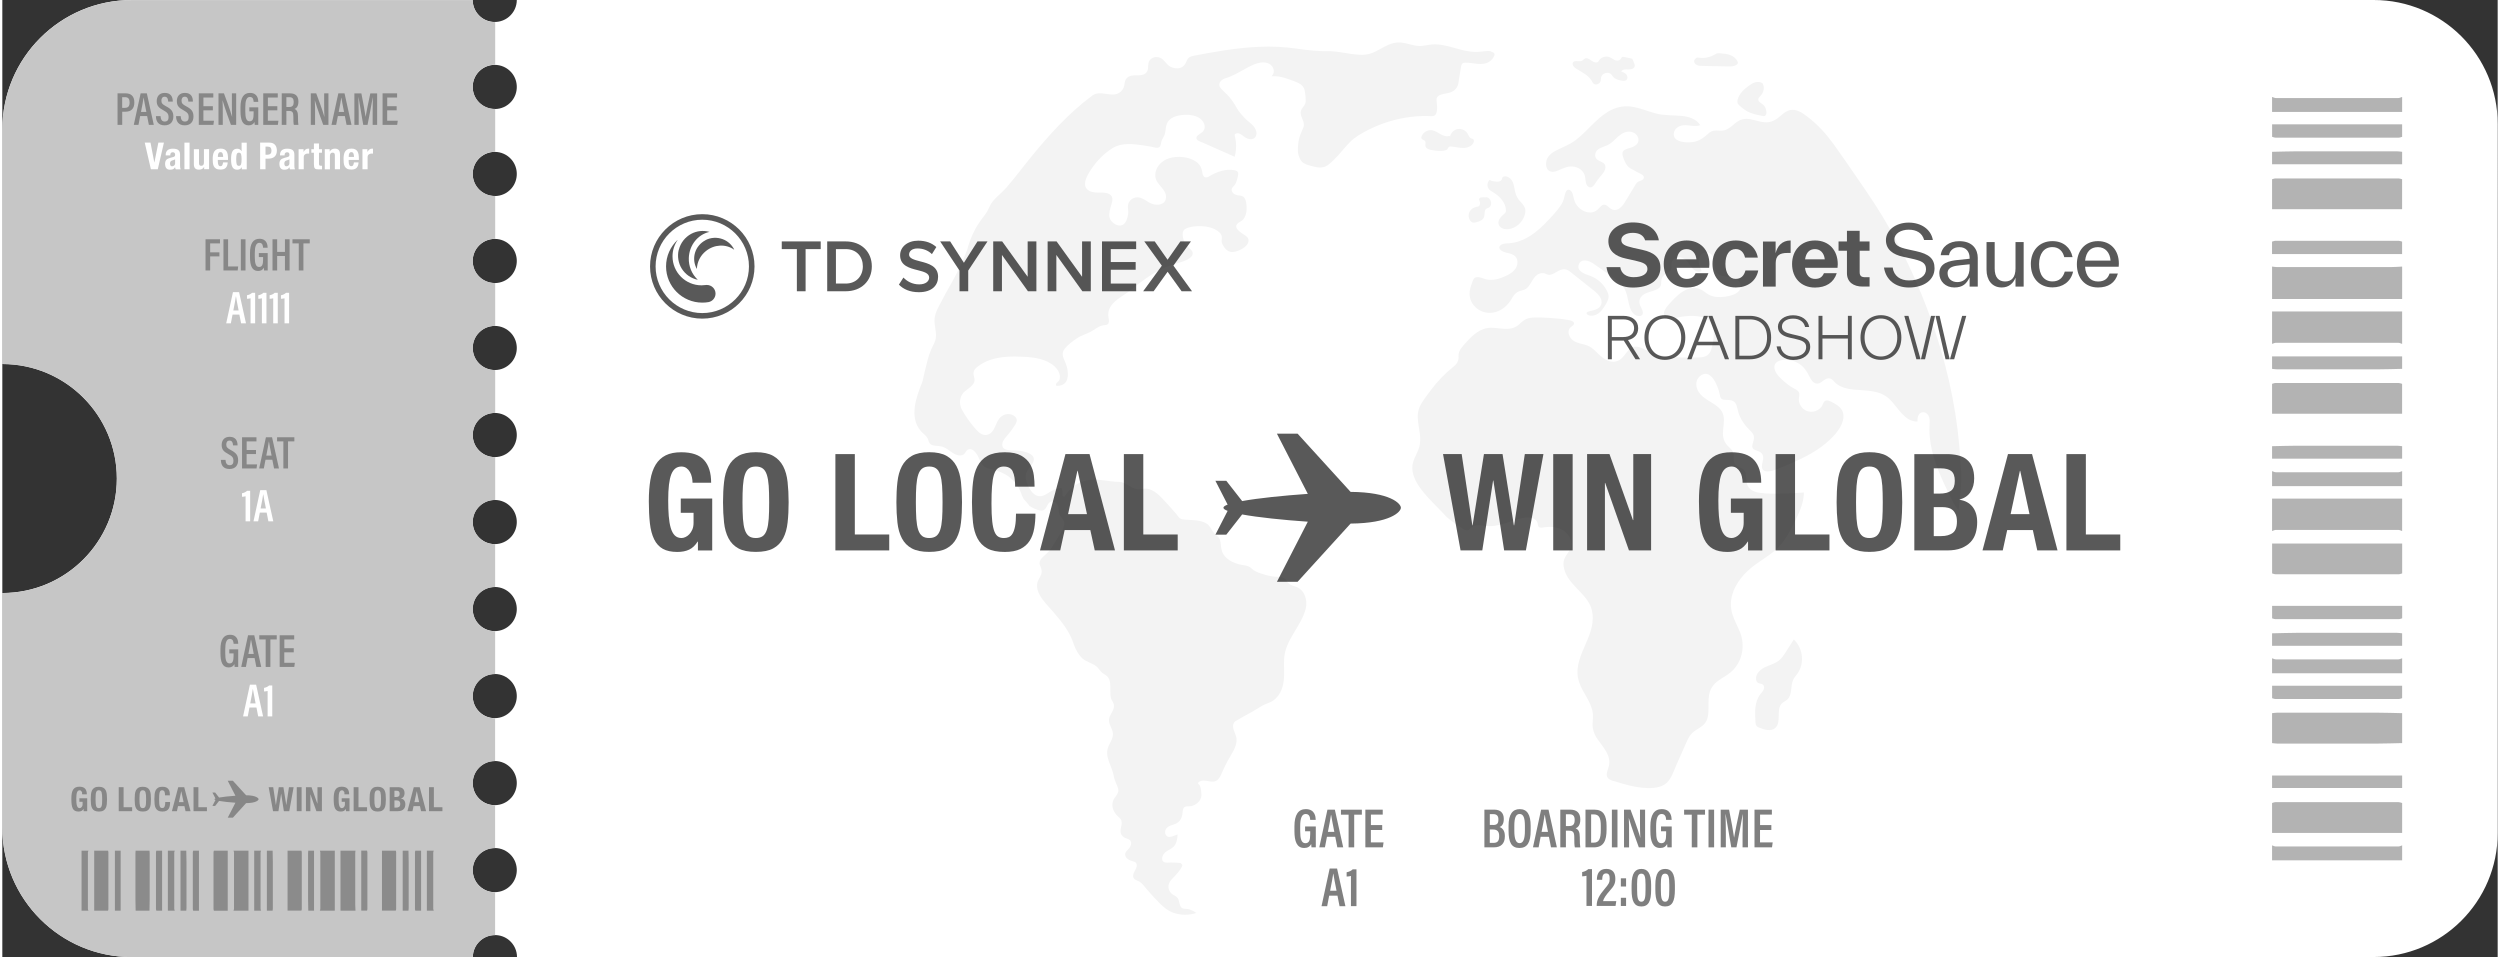 <?xml version="1.0" encoding="UTF-8"?><svg xmlns="http://www.w3.org/2000/svg" id="Layer_267c60429c4d9e" viewBox="0 0 606.23 232.52" aria-hidden="true" width="606px" height="232px"><rect x="0" y="0" width="606.23" height="232.52" fill="#333333" stroke="none"/><defs><linearGradient class="cerosgradient" data-cerosgradient="true" id="CerosGradient_idc5867ef35" gradientUnits="userSpaceOnUse" x1="50%" y1="100%" x2="50%" y2="0%"><stop offset="0%" stop-color="#d1d1d1"/><stop offset="100%" stop-color="#d1d1d1"/></linearGradient><linearGradient/><style>.cls-1-67c60429c4d9e{opacity:.05;}.cls-2-67c60429c4d9e{fill:#fff;}.cls-3-67c60429c4d9e{fill:#c6c6c6;}.cls-4-67c60429c4d9e{fill:#878787;}.cls-5-67c60429c4d9e{opacity:.3;}.cls-6-67c60429c4d9e{opacity:.65;}.cls-7-67c60429c4d9e{opacity:.5;}</style></defs><g id="_ò__1"><path class="cls-2-67c60429c4d9e" d="m124.99,0c0,1.5-.64,3-1.9,4.07-1.98,1.69-4.95,1.69-6.93,0-1.26-1.07-1.89-2.57-1.9-4.07H31.46C14.09,0,0,14.09,0,31.46v56.97c15.36,0,27.82,12.45,27.82,27.82s-12.45,27.82-27.82,27.82v56.97c0,17.38,14.09,31.46,31.46,31.46h82.85c0-1.5.64-3,1.9-4.07,1.98-1.68,4.95-1.68,6.93,0,1.26,1.07,1.89,2.57,1.9,4.07h451.06c16.64,0,30.13-13.49,30.13-30.13V30.13c0-16.64-13.49-30.13-30.13-30.13H124.99Zm-9.45,17.65c2.15-2.52,6.03-2.52,8.18,0,1.69,1.98,1.69,4.96,0,6.95-2.15,2.52-6.03,2.52-8.18,0-1.69-1.98-1.69-4.96,0-6.95Zm0,21.14c2.15-2.52,6.03-2.52,8.18,0,1.69,1.98,1.69,4.96,0,6.95-2.15,2.52-6.03,2.52-8.18,0-1.69-1.98-1.69-4.96,0-6.95Zm0,21.14c2.15-2.52,6.03-2.52,8.18,0,1.69,1.98,1.69,4.96,0,6.95-2.15,2.52-6.03,2.52-8.18,0-1.69-1.98-1.69-4.96,0-6.95Zm0,21.14c2.15-2.52,6.03-2.52,8.18,0,1.69,1.98,1.69,4.96,0,6.94-2.15,2.52-6.03,2.52-8.18,0-1.69-1.98-1.69-4.96,0-6.95Zm0,21.14c2.15-2.52,6.03-2.52,8.18,0,1.69,1.98,1.69,4.96,0,6.95-2.15,2.52-6.03,2.52-8.18,0-1.69-1.98-1.69-4.96,0-6.95Zm0,21.14c2.15-2.52,6.03-2.52,8.18,0,1.69,1.98,1.69,4.96,0,6.95-2.15,2.52-6.03,2.52-8.18,0-1.69-1.98-1.69-4.96,0-6.95Zm0,21.14c2.15-2.52,6.03-2.52,8.18,0,1.69,1.98,1.69,4.96,0,6.95-2.15,2.52-6.03,2.52-8.18,0-1.69-1.98-1.69-4.96,0-6.95Zm0,21.14c2.15-2.52,6.03-2.52,8.18,0,1.69,1.98,1.69,4.96,0,6.95-2.15,2.52-6.03,2.52-8.18,0-1.69-1.98-1.69-4.96,0-6.95Zm0,21.14c2.15-2.52,6.03-2.52,8.18,0,1.69,1.98,1.69,4.96,0,6.95-2.15,2.52-6.03,2.52-8.18,0-1.69-1.98-1.69-4.96,0-6.95Zm8.18,28.09c-2.15,2.52-6.03,2.52-8.18,0-1.69-1.98-1.69-4.96,0-6.95,2.15-2.52,6.03-2.52,8.18,0,1.69,1.98,1.69,4.96,0,6.95Z"/><path class="cls-3-67c60429c4d9e" d="m115.88,228.76c1.06-1.06,2.45-1.58,3.84-1.57v-10.41c-1.39.01-2.78-.51-3.85-1.57-2.1-2.1-2.1-5.49,0-7.59,1.06-1.06,2.46-1.58,3.85-1.57v-10.41c-1.39.01-2.79-.51-3.85-1.57-2.1-2.1-2.1-5.49,0-7.59,1.06-1.06,2.46-1.58,3.85-1.57v-10.41c-1.39.02-2.79-.51-3.85-1.57-2.1-2.1-2.1-5.49,0-7.59,1.06-1.06,2.46-1.59,3.86-1.57v-10.42c-1.39.02-2.79-.51-3.86-1.57-2.1-2.1-2.1-5.49,0-7.59,1.06-1.06,2.47-1.59,3.86-1.57v-10.42c-1.4.02-2.8-.5-3.86-1.57-2.1-2.1-2.1-5.49,0-7.59,1.07-1.07,2.47-1.59,3.87-1.57v-10.42c-1.4.02-2.8-.5-3.87-1.57-2.1-2.1-2.1-5.49,0-7.59,1.07-1.07,2.47-1.59,3.87-1.57v-10.42c-1.4.02-2.8-.5-3.87-1.57-2.1-2.1-2.1-5.49,0-7.59,1.07-1.07,2.47-1.59,3.87-1.57v-10.42c-1.4.02-2.81-.5-3.88-1.57-2.1-2.1-2.1-5.49,0-7.59,1.07-1.07,2.48-1.59,3.88-1.57v-10.42c-1.4.02-2.81-.5-3.88-1.57-2.1-2.1-2.1-5.49,0-7.59,1.07-1.07,2.48-1.59,3.88-1.57v-10.42c-1.4.02-2.81-.5-3.89-1.57-2.1-2.1-2.1-5.49,0-7.59,1.07-1.07,2.48-1.59,3.89-1.57V5.37c-1.41.03-2.82-.5-3.89-1.57-1.04-1.04-1.57-2.41-1.57-3.78H31.46C14.09.02,0,14.1,0,31.48v56.97c15.36,0,27.82,12.45,27.82,27.82S15.36,144.08,0,144.08v56.97C0,218.43,14.09,232.52,31.46,232.52h82.85c0-1.36.53-2.72,1.57-3.75Z"/><g class="cls-5-67c60429c4d9e"><path d="m551.42,129.01v-7.88h31.6v7.88c-.31-.09-.62-.27-.93-.27-9.91-.01-19.82-.01-29.74,0-.31,0-.62.18-.93.27Z"/><path d="m551.42,83.55v-7.88h31.6v7.88c-.31-.09-.62-.27-.93-.27-9.91-.01-19.82-.01-29.74,0-.31,0-.62.18-.93.27Z"/><path d="m583.02,64.76v7.88h-31.6v-7.88c.42.04.84.13,1.26.13,9.14,0,18.27,0,27.41,0,.98,0,1.96-.08,2.94-.13Z"/><path d="m583.02,195.08v7.27h-31.6v-7.27c.28-.07.55-.2.83-.2,9.98-.01,19.96-.01,29.93,0,.28,0,.55.13.83.2Z"/><path d="m583.02,180.53c-1.99.04-3.99.11-5.98.12-8.12.01-16.24,0-24.36,0-.42,0-.84-.08-1.26-.12v-7.27c.42-.04.84-.12,1.26-.12,8.12,0,16.24-.01,24.36,0,1.99,0,3.99.08,5.98.12v7.27Z"/><path d="m583.02,139.31c-.28.07-.55.2-.83.2-9.98.01-19.96.01-29.93,0-.28,0-.55-.13-.83-.2v-7.27h31.6v7.27Z"/><path d="m583.02,100.52h-31.6v-7.27c.28-.07.55-.2.83-.2,9.98-.01,19.96-.01,29.93,0,.28,0,.55.13.83.2v7.27Z"/><path d="m583.02,50.82h-31.6v-7.27c.28-.07.55-.2.83-.2,9.98-.01,19.96-.01,29.93,0,.28,0,.55.13.83.2v7.27Z"/><path d="m583.02,205.38v3.63c-10.53,0-21.07,0-31.6,0v-3.63c.31.09.62.27.93.27,9.91.01,19.82.01,29.74,0,.31,0,.62-.18.93-.27Z"/><path d="m583.02,159.92v3.64h-31.6v-3.64c.31.09.62.27.93.27,9.91.01,19.82.01,29.74,0,.31,0,.62-.18.93-.27Z"/><path d="m551.42,118.1v-3.64c.31.09.62.27.93.27,9.91.01,19.82.01,29.74,0,.31,0,.62-.18.93-.27v3.64h-31.6Z"/><path d="m551.42,23.55c.31.09.62.27.93.27,9.91.01,19.82.01,29.74,0,.31,0,.62-.18.93-.27v3.64h-31.6v-3.64Z"/><path d="m551.42,30.21h31.6v3.03c-.28.07-.55.2-.83.2-9.98.01-19.96.01-29.93,0-.28,0-.55-.13-.83-.2v-3.03Z"/><path d="m551.42,36.88c1.99-.04,3.99-.11,5.98-.12,8.12-.01,16.24,0,24.36,0,.42,0,.84.08,1.26.12v3.03h-31.6v-3.03Z"/><path d="m551.42,58.7c.28-.07.55-.2.83-.2,9.98-.01,19.96-.01,29.93,0,.28,0,.55.13.83.2v3.03h-31.6v-3.03Z"/><path d="m551.42,86.58h31.6v3.03c-1.99.04-3.99.11-5.98.12-8.12.01-16.24,0-24.36,0-.42,0-.84-.08-1.26-.12v-3.03Z"/><path d="m551.42,108.4c1.99-.04,3.99-.11,5.98-.12,8.12-.01,16.24,0,24.36,0,.42,0,.84.08,1.26.12v3.03h-31.6v-3.03Z"/><path d="m583.02,150.22c-.28.07-.55.2-.83.2-9.98.01-19.96.01-29.93,0-.28,0-.55-.13-.83-.2v-3.03h31.6v3.03Z"/><path d="m551.42,153.86c1.99-.04,3.99-.11,5.98-.12,8.12-.01,16.24,0,24.36,0,.42,0,.84.08,1.26.12v3.03h-31.6v-3.03Z"/><path d="m551.42,166.59h31.6v3.03c-.28.07-.55.2-.83.2-9.98.01-19.96.01-29.93,0-.28,0-.55-.13-.83-.2v-3.03Z"/><path d="m583.02,191.44h-31.6v-3.03h31.6v3.03Z"/></g><g class="cls-5-67c60429c4d9e"><path d="m56.16,206.66h3.64v14.58h-3.64c.04-.14.13-.29.13-.43,0-4.57,0-9.15,0-13.72,0-.14-.08-.29-.13-.43Z"/><path d="m77.13,206.66h3.64v14.58h-3.64c.04-.14.13-.29.13-.43,0-4.57,0-9.15,0-13.72,0-.14-.08-.29-.13-.43Z"/><path d="m85.8,221.24h-3.64c0-4.86,0-9.72,0-14.58h3.64c-.02.19-.06.39-.06.58,0,4.21,0,8.43,0,12.64,0,.45.04.9.06,1.35Z"/><path d="m25.68,221.24h-3.36v-14.58h3.36c.03.13.09.26.09.38,0,4.6,0,9.21,0,13.81,0,.13-.06.26-.09.38Z"/><path d="m32.39,221.24c-.02-.92-.05-1.84-.05-2.76,0-3.75,0-7.49,0-11.24,0-.19.04-.39.05-.58h3.36c.02.19.05.39.05.58,0,3.75,0,7.49,0,11.24,0,.92-.04,1.84-.05,2.76h-3.36Z"/><path d="m51.4,221.24c-.03-.13-.09-.26-.09-.38,0-4.6,0-9.21,0-13.81,0-.13.06-.26.09-.38h3.36v14.58h-3.36Z"/><path d="m69.3,221.24v-14.58h3.36c.03.13.09.26.09.38,0,4.6,0,9.21,0,13.81,0,.13-.06.26-.09.38h-3.36Z"/><path d="m92.23,221.24c0-4.86,0-9.72,0-14.58h3.36c.03.13.09.26.09.38,0,4.6,0,9.21,0,13.81,0,.13-.06.26-.09.38-1.12,0-2.24,0-3.36,0Z"/><path d="m20.92,221.24h-1.67c0-4.86,0-9.72,0-14.58h1.67c-.04.14-.13.29-.13.43,0,4.57,0,9.15,0,13.72,0,.14.08.29.13.43Z"/><path d="m41.9,221.24h-1.68v-14.58h1.68c-.04.14-.13.29-.13.43,0,4.57,0,9.15,0,13.72,0,.14.08.29.13.43Z"/><path d="m61.19,206.66h1.68c-.04.14-.13.29-.13.43,0,4.57,0,9.15,0,13.72,0,.14.08.29.13.43h-1.68v-14.58Z"/><path d="m104.82,206.66c-.04.14-.13.29-.13.43,0,4.57,0,9.15,0,13.72,0,.14.08.29.13.43h-1.68c0-4.86,0-9.72,0-14.58h1.68Z"/><path d="m101.74,206.66v14.58h-1.4c-.03-.13-.09-.26-.09-.38,0-4.6,0-9.21,0-13.81,0-.13.06-.26.09-.38h1.4Z"/><path d="m98.67,206.66c.02.92.05,1.84.05,2.76,0,3.75,0,7.49,0,11.24,0,.19-.04.39-.05.58h-1.4c0-4.86,0-9.72,0-14.58h1.4Z"/><path d="m88.6,206.66c.03.13.09.26.09.38,0,4.6,0,9.21,0,13.81,0,.13-.06.26-.09.38h-1.4v-14.58h1.4Z"/><path d="m75.73,206.66c0,4.86,0,9.72,0,14.58h-1.4c-.02-.92-.05-1.84-.05-2.76,0-3.75,0-7.49,0-11.24,0-.19.04-.39.05-.58h1.4Z"/><path d="m65.67,206.66c.02.92.05,1.84.05,2.76,0,3.75,0,7.49,0,11.24,0,.19-.04.39-.05.58h-1.4v-14.58h1.4Z"/><path d="m46.37,221.24c-.03-.13-.09-.26-.09-.38,0-4.6,0-9.21,0-13.81,0-.13.06-.26.09-.38h1.4c0,4.86,0,9.72,0,14.58h-1.4Z"/><path d="m44.69,206.66c.02.92.05,1.84.05,2.76,0,3.75,0,7.49,0,11.24,0,.19-.04.39-.05.58h-1.4v-14.58h1.4Z"/><path d="m38.82,206.66v14.58h-1.4c-.03-.13-.09-.26-.09-.38,0-4.6,0-9.21,0-13.81,0-.13.06-.26.09-.38.47,0,.93,0,1.4,0Z"/><path d="m27.35,221.24v-14.58h1.4c0,4.86,0,9.72,0,14.58h-1.4Z"/></g><g class="cls-1-67c60429c4d9e"><path d="m361.72,12.47c-.77-.18-1.61-.02-2.38.07-1.82.23-3.53-.06-5.28-.54-1.95-.53-3.88-1.18-5.92-1.23-1.07-.03-2.06.23-3.1.37-.9.12-1.76-.04-2.63-.26-.98-.24-1.96-.54-2.98-.57-.94-.03-1.84.21-2.7.58-1.49.64-2.83,1.64-4.38,2.13-1.47.47-3.1.29-4.6.09-1.7-.24-3.38-.6-5.09-.68-2.76.09-5.47-.22-8.19-.61-3.01-.44-6.03-.58-9.07-.45-5.34.23-10.65,1.15-15.88,2.16-.6.12-1.2.27-1.55.81-.16.25-.26.53-.39.79-.29.61-.67,1.12-1.34,1.34-.82.28-1.76.11-2.51-.29-.98-.53-1.39-1.66-2.39-2.12-1.13-.52-2.64-.03-2.9,1.29-.17.89.11,1.84-.72,2.48-1.26.97-3.16-.05-4.43,1.04-.73.62-.56,1.65-.89,2.45-.3.71-.9,1.27-1.64,1.5-1.91.6-4.19-.92-5.96.4-2.98,2.21-5.72,4.72-8.29,7.4-2.22,2.32-4.32,4.76-6.36,7.25-2.1,2.56-4.07,5.23-6.24,7.73-1.02,1.17-2.29,2.11-3.27,3.29-.56.68-.85,1.49-1.26,2.26-.32.62-.74,1.17-1.17,1.72-1.84,2.33-3.06,5-3.82,7.87-1.13,3.02-2.55,5.88-4.16,8.67-.72,1.25-1.41,2.52-2.07,3.8-.68,1.31-1.52,2.67-1.67,4.17-.15,1.51.43,2.96.33,4.45-.07,1.13-.7,2.03-1.14,3.03-.69,1.59-1.08,3.33-1.49,5.01-.17.72-.34,1.45-.5,2.17-.05.23-.08.56-.2.8-1.46,3.63-3.27,8.5-.32,11.92.49.57,1.19.98,1.57,1.65.21.37.27.8.48,1.17.24.4.63.57,1.06.65.72.14,1.47.09,2.17.32.76.25,1.39.75,2.03,1.2.64.46,1.33.89,2.15.9.4,0,.79-.09,1.08-.38.24-.24.34-.58.58-.81,1.14-1.07,2.35.56,2.79,1.49.36.77.63,1.64,1.28,2.23.6.55,1.42.73,2.19.91,1.52.35,2.9.87,4.13,1.85,1.16.92,2.09,2.11,2.67,3.47.31.73.47,1.52,1.03,2.11.42.45.81.9,1.17,1.4.78.5,1.67.93,2.59,1.11,1.15.22,1.43-.71,1.87-1.5.68-1.2,2.04-.79,2.47.4.3.84,0,1.79.61,2.53.42.51.85.87.91,1.57.06.76-.3,1.49-.67,2.13-.47.8-.97,1.58-1.46,2.37-.44.71-.86,1.44-1.37,2.1-.47.62-1.06,1.08-1.62,1.61-.42.4-.85.89-.89,1.49-.02.36.14.7.27,1.03.25.63.36,1.18.11,1.84-.31.81-.9,1.44-.98,2.34-.08.89.18,1.79.61,2.57.8,1.48,2.07,2.73,3.17,3.99,2.09,2.42,4.18,4.93,5.13,8.04.44,1.2,1.11,2.5,2.05,3.38.96.9,2.39,1.13,3.43,1.97.49.39.77.9,1.19,1.35.41.43.99.63,1.42,1.04.93.88.77,2.35.8,3.5.02.84-.06,1.66.39,2.39.26.42.49.82.49,1.33,0,1.14-.94,1.99-1.18,3.06-.28,1.24.77,2.31.91,3.51.13,1.16-.54,2.11-1.01,3.11-1.26,2.64.95,5.03,1.27,7.62.21.98.74,1.81,1,2.77.22.82-.15,1.38-.65,2.02-.7.9-.92,1.88-.55,2.98.18.54.49,1.05.88,1.48.3.32.67.57.93.94.83,1.16-.54,2.61.24,3.84.34.54.82.75,1.4.94.29.1.57.22.75.48.38.57.1,1.34-.29,1.82-.31.39-.8.72-.95,1.22-.17.56.19,1.12.63,1.44.48.36,1.01.43,1.55.63.26.1.47.25.56.53.27.83-.59,1.75-.78,2.5-.19.73.1,1.21.78,1.49.24.1.5.18.72.32.74.48,1.32,1.35,1.89,2,.95,1.08,1.91,2.17,2.94,3.19,1.01,1,2.04,1.9,3.39,2.37,1.82.63,3.78.63,5.6.04-.54-.35-1.13-.67-1.72-.87-.83-.29-1.74.18-2.2-.84-.21-.47-.25-.99-.42-1.47-.24-.7-.73-.89-1.32-1.24-.76-.45-1.22-1.3-1.13-2.19.11-.99.9-1.68,1.55-2.35.47-.48.89-1,1.27-1.55.16-.25.34-.5.45-.77.13-.33.16-.38-.1-.64-.23-.23-.23-.22-.52-.25-.72-.06-1.46-.07-2.18-.08-.47,0-1.08.11-1.53-.1-.78-.37-.47-1.47-.07-2,.69-.92,1.98-1.12,2.64-2.06.54-.77.65-1.74.69-2.67-.47.19-.95.39-1.43.53-.33.09-.68.14-1-.02-.57-.29-.72-1.07-.48-1.63.33-.77,1.19-1.05,1.92-1.27,1.25-.38,1.87-1.08,2.14-2.35.14-.67-.02-1.83.86-2.03.44-.1.92-.01,1.37-.12.59-.14,1.14-.45,1.58-.86.76-.72.96-1.56.8-2.56-.07-.45-.14-1.6-.59-1.84-.01,0-.02-.02-.04-.03-.17-.1-.17-.29-.07-.42.02-.05.05-.09.1-.12,1.46-1.06,3.4.73,4.69-.65.52-.56.8-1.31,1.1-1.99.39-.88.82-1.74,1.28-2.59.88-1.62,2.21-3.3,2.11-5.24-.07-1.42-1.6-2.91-.39-4.24.02-.02.04-.03.06-.04,0,0,0,0,0,0,0,0,0,0,.01,0,.01,0,.03-.02.04-.03,1.68-1.04,3.46-1.9,5.14-2.93.54-.34,1.08-.69,1.65-.98.52-.27,1.07-.45,1.61-.68,1.1-.48,1.93-1.35,2.49-2.39,1.36-2.53.81-5.36.94-8.09.21-4.69,4.16-7.93,5.27-12.32.47-2.05-.29-4.6-2.46-5.3-.98-.32-1.69-.51-2.22-1.45-.57-1.02-1.8-.89-2.82-.97-1.12-.09-2.21-.39-3.27-.74-.99-.32-1.75-.6-2.5-1.34-.73-.72-1.92-.66-2.87-.91-.81-.21-1.61-.52-2.32-.96-.64-.4-1.22-.93-1.61-1.59-.43-.74-.5-1.56-.59-2.4-.06-.56-.14-1.17-.52-1.62-.31-.37-.75-.6-1.06-.97-.7-.82-.94-1.81-1.92-2.41-.94-.57-2.06-.73-3.14-.8-.64-.04-1.29-.06-1.93-.12-.41-.04-.89-.05-1.25-.27-.4-.24-.67-.72-.95-1.07-.37-.45-.76-.88-1.15-1.31-.78-.86-1.55-1.74-2.36-2.58-.73-.76-1.54-1.5-2.51-1.95-.5-.23-1.04-.37-1.59-.35-.56.02-1.11.2-1.68.17-1.7-.11-2.93-1.77-4.63-1.82-2.32,0-4.67-.73-6.99-.51-2.55.24-4.89,1.76-6.16,3.96-.16.27-.62.16-.61-.17.03-.6-.02-1.18-.14-1.76-1.19-.11-2.27.5-3.24,1.13-.74.48-1.55.98-2.47.81-1.62-.3-2.58-2.43-2.97-3.84-.22-.79-.16-1.57.24-2.29.45-.8,1.26-1.42,1.54-2.32.7-2.21-3.34-2.65-4.73-2.66-1.12,0-3.12.04-2.83-1.68.13-.78.72-1.38,1.21-1.96.68-.78,1.3-1.62,1.85-2.5.38-.61.67-1.28.15-1.9-.31-.37-.75-.61-1.22-.72-.99-.24-2.03.19-2.68.95-1.05,1.22-1.09,3.39-2.84,3.98-1.44.49-2.56-.87-3.39-1.84-1.09-1.29-2.06-2.71-2.89-4.17-.63-1.14-.66-2.54-.01-3.69.72-1.28,2.71-1.79,3.03-3.29.16-.73-.35-1.43-.21-2.17.11-.57.52-.97.95-1.32.96-.78,2.07-1.34,3.24-1.72,2.53-.82,5.28-.83,7.91-.71,2.61.12,5.58.5,7.59,2.35.8.74,1.46,1.83,1.25,2.96-.07.38-.25.61-.54.85-.38.33-.49.5-.27.92.94,0,1.89-.24,2.39-1.12.44-.77.45-1.74.33-2.59-.11-.81-.36-1.61-.71-2.35-.5-1.05-.77-1.98,0-2.97.75-.97,1.88-1.79,2.88-2.48,1.22-.84,2.68-1.15,3.92-1.93,1-.62,1.74-1.24,2.94-1.33.6-.05.93-.19,1-.83.04-.37-.05-.74-.11-1.1-.08-.55-.07-1.08.09-1.61.69-2.34,3.35-3.4,5.1-4.81.84-.67,1.69-1.35,2.55-2,1.76-1.33,3.6-2.58,5.62-3.49,1.01-.45,2.06-.79,3.11-1.12,1.08-.33,2.28-.62,3.21-1.27.51-.36.96-.9.73-1.55-.16-.43-.57-.74-.89-1.05-.7-.65-1.21-1.43-1.4-2.37-.14-.69-.22-1.66.45-2.11.79-.52,1.97-.66,2.89-.72,1.78-.13,4.24.23,5.56,1.56.28.28.48.62.53,1.01.06.47-.15.94,0,1.4.33,1.08,1.32,2.34,2.52,2.31,1.07-.02,2.45-.68,3.24-1.39.5-.45.88-1.12.66-1.8-.13-.41-.48-.67-.82-.9-.84-.56-3.13-1.83-1.6-2.99.38-.29.82-.44,1.15-.8.3-.33.5-.74.64-1.17.28-.9.29-1.9.14-2.82-.08-.5-.21-1.07-.58-1.45-.41-.41-1-.39-1.53-.48-.69-.12-1.54-.64-1.43-1.45.06-.42.39-.64.64-.94.33-.4.53-.9.66-1.4.12-.47.35-1.17.27-1.65-.1-.62-1.13-.68-1.61-.73-1.1-.1-2.19.14-3.22.51-.6.22-1.18.49-1.74.8-.35.19-.71.48-1.12.52-.7.06-.94-.59-1.01-1.17-.14-1.17-.64-2.08-1.64-2.73-1.77-1.16-4.44-1.36-6.44-.74-1.91.59-3.51,2.32-3.34,4.42.17,2.06,2.79,3.02,2.59,5.18-.16,1.74-2.13,1.96-3.46,1.44-.94-.37-1.7-1.08-2.65-1.41-1.06-.37-2.2-.01-2.82.95-.64.99-.09,1.99-.27,3.05-.09.51-.23,1.04-.43,1.52-.53,1.21-1.56,1.48-2.71.88-.89-.55-1.51-1.31-1.45-2.4.05-1.09.5-2.11.72-3.17.36-1.75-1.22-2.14-2.61-2.13-1.01,0-2.08.08-2.99-.43-2.1-1.18-.38-3.92.55-5.31,1.33-1.97,3.15-3.86,5.2-5.09,2.22-1.33,4.84-1,7.28-.65.68.1,1.36.21,2.03.33.56.1,1.53.49,2.02.1.41-.32.35-1.19.58-1.68.28-.59.65-1.08.79-1.73.22-1.08.14-2.2.94-3.07.63-.7,1.58-1.05,2.48-1.21,1.94-.35,4.84-.25,5.93,1.72.45.81.37,1.72-.33,2.35-.42.38-1.11.62-1.35,1.16-.36.81.9,1.12,1.44,1.36,2.6,1.15,5.2,2.3,7.8,3.45.45-1.71.45-3.47,0-5.19-.04-.14.03-.29.15-.37.45-.27.89-.17,1.32.09.6.36,1.05.87,1.74,1.09.73.24,1.56.15,1.93-.61.32-.65.12-1.43-.25-2.01-.63-.99-1.73-1.61-2.52-2.46-.66-.71-1.34-1.48-1.83-2.32-.52-.96-1.12-1.87-1.82-2.71-.61-.73-1.33-1.32-1.99-2-.48-.5-.63-1.14-.23-1.74.48-.72,1.47-.88,2.22-1.17,1.66-.65,3.14-1.62,4.72-2.44,1.32-.68,3.04-1.41,4.54-.92,1.12.36,1.94,1.65,1.31,2.77-.05.09-.33.37-.32.44,0,0,.54-.02.6-.02.38,0,.77.04,1.15.09.95.14,1.87.42,2.76.77,1.28.49,3.12.93,3.48,2.44.21.87.3,1.94.28,2.83-.02.77-.5,1.15-.9,1.76-1.06,1.6.98,2.92.35,4.57-.33.87-.77,1.65-1,2.56-.25.96-.35,1.94-.33,2.93-.06.72.22,1.51.52,2.15.45.93,1.18,1.26,2.15,1.54,1.09.31,2.34.7,3.48.46,1.03-.22,1.81-1.05,2.55-1.75,1.41-1.34,2.54-2.93,3.91-4.31,1.23-1.25,2.82-2.14,4.36-2.94,3.26-1.67,6.81-2.76,10.44-3.21.99-.12,1.98-.2,2.98-.22.38,0,.77-.01,1.15,0,.46,0,1.05.12,1.48-.03.97-.35.8-2.08.75-2.87-.04-.7-.31-1.47.34-1.96.73-.54,1.83-.55,2.67-.79,1.31-.38,2.1-1.23,2.25-2.61,0-.02.01-.03.01-.04,0-.01,0-.03,0-.04.18-1.13.37-2.26.55-3.39.12-.72.21-1.21,1.02-1.23,1.99-.06,4.24.96,6.05-.35.43-.31.88-.86,1.06-1.38.21-.61-.26-.81-.81-.94Z"/><path d="m435.24,155.33c-.65,1.01-1.29,2.02-1.94,3.04-.49.77-.99,1.55-1.71,2.12-.99.78-2.27,1.07-3.4,1.62-1.13.55-2.22,1.58-2.14,2.84.02.36.16.73.46.93.36.23.86.17,1.2.44.35.28.37.82.19,1.24-.18.41-.51.73-.79,1.08-1.44,1.84-1.35,4.4-1.2,6.73.02.36.06.74.29,1.01.18.21.45.32.71.43,1.23.48,2.75.93,3.77.08,1.67-1.38.11-4.57,1.7-6.05.37-.35.87-.54,1.25-.87,1.3-1.15.72-3.34,1.49-4.9.25-.51.64-.93.97-1.39,1.82-2.55,1.39-6.15-.86-8.33"/><path d="m368.49,48.63c-.38-.49-.67-1.05-.85-1.64-.28-.9-.31-1.87-.68-2.73-.37-.86-1.28-1.62-2.19-1.37-.12.03-.23.08-.3.18-.08.11-.09.25-.12.37-.15.53-.79.79-1.34.7-.54-.09-1.23-.1-1.67-.43-.64.56-.71,1.66-.14,2.29.25.28.59.46.91.66,1.62.97,3.13,2.51,3.18,4.4,0,.19,0,.39-.1.56-.11.2-.3.33-.48.47-.39.31-.72.69-.97,1.11-.15.26-.27.54-.29.84-.03.55.33,1.08.81,1.35.48.28,1.06.33,1.61.28,1.87-.19,3.49-1.68,4-3.49.14-.5.2-1.05.06-1.55-.23-.79-.91-1.35-1.42-2Z"/><path d="m360.47,47.94c-.3.02-1.5-.11-1.48.19-.57.15.12.75,0,1.33-.03.13-.02.27-.07.39-.14.33-.57.37-.92.44-.69.15-1.32.63-1.6,1.28-.28.65-.21,1.45.21,2.02.14.2.33.37.56.45.33.11.7.02,1.04-.08.67-.2,1.43-.46,1.71-1.1.32-.72,0-1.77.66-2.19.16-.1.36-.14.53-.22.76-.37.75-1.57.15-2.17-.21-.21-.49-.38-.79-.36Z"/><path d="m427.62,20.23c-.48-.35-1.14-.39-1.72-.24-.58.15-1.09.48-1.58.83-1.23.87-2.41,1.99-2.75,3.45-.06.25-.09.51-.01.75.09.27.31.48.52.67.49.44,1,.87,1.57,1.21,1.22.73,2.65,1.01,4.05,1.28.13.03.26.05.39.02.4-.09.52-.6.49-1-.05-.67-.3-1.35-.81-1.78-.25-.21-.55-.35-.8-.57-.25-.22-.44-.54-.35-.86.06-.25.28-.42.45-.61.84-.88,1.17-2.11.55-3.16"/><path d="m412.01,14c1.37.23,2.81-.04,4-.74.18-.11.35-.22.55-.28.22-.06.45-.05.68-.03.85.05,1.72.12,2.51.42.8.3,1.54.87,1.84,1.66.04.1.07.21.05.31-.02.13-.12.23-.21.31-.59.49-1.43.5-2.2.49-1.63-.03-3.27-.07-4.9-.1-.45,0-.91-.02-1.36-.03-.42,0-.85-.02-1.24-.19-.39-.17-.72-.53-.72-.95,0-.42.6-1.02,1-.88"/><path d="m396.02,14.28c-.63-.15-2.25-.52-2.41-.46-.26.11-.35.43-.55.64-.33.35-.91.32-1.34.13-.44-.2-.81-.52-1.26-.7-.92-.37-2.09.02-2.61.87-.06.11-.12.22-.22.3-.07.06-.16.09-.26.11-1.06.19-2-1.44-2.94-.92-.22.12-.37.35-.59.48-.68.4-1.78-.22-2.23.42-.38.54.24,1.23.81,1.57,1.35.82,2.88,1.54,3.69,2.89.16.27.29.57.54.75.58.44,1.51-.03,1.67-.73.06-.27.04-.56.09-.83.21-1.04,1.75-1.49,2.48-.72.19.19.31.44.49.64.44.49,1.11.67,1.75.82.51.13,1.14.22,1.49-.17.32-.35.21-.94-.1-1.3-.31-.36-.77-.54-1.22-.71.32-.53,1.08-.53,1.7-.5.62.03,1.41-.11,1.57-.71.08-.31-.05-.63-.17-.92-.19-.46-.2-.47-.4-.93"/><path d="m351.58,33.01c-.72.26-1.52-.04-2.19-.42-.67-.38-1.32-.84-2.07-.95-1.03-.15-2.11.48-2.5,1.44-.07.17-.12.37-.05.54.14.34.65.35.87.65.25.33.02.8.1,1.2.12.65.91.89,1.57,1,1.07.18,2.18.35,3.23.06.21-.06.42-.14.55-.31.11-.15.15-.35.28-.48.17-.16.42-.16.65-.14.98.08,1.93.36,2.91.35.98,0,2.05-.4,2.48-1.28.14-.28.17-.68-.08-.87-.14-.1-.32-.11-.48-.17-.46-.18-.62-.74-.88-1.17-.47-.8-1.46-1.26-2.37-1.11-.92.15-1.7.92-1.88,1.83"/><path d="m475.74,112.74s-.01-.03-.01-.05c-.07-1.45-.17-2.89-.29-4.33-.93-10.66-3.42-21.16-7.03-31.22-2.63-7.32-5.87-14.44-9.67-21.23-2.47-4.41-5.26-8.56-8.14-12.71-1.87-2.7-3.71-5.43-5.64-8.1-1.83-2.53-3.91-4.84-6.4-6.73-1.18-.9-2.68-1.99-4.26-1.62-1.19.27-2.06,1.27-3,1.98-.91.68-1.9,1.05-3.05.98-1.22-.07-2.38-.51-3.58-.74-1.43-.27-2.56.04-3.67.96-.81.67-1.6,1.47-2.65,1.73-.67.17-1.35.06-2.04.05-.81,0-1.37.28-1.94.82-.91.84-1.82,1.52-3.04,1.86-1.5.41-5.66.41-5.24-2.09.19-1.1,1.2-1.74,2.24-1.86,1.38-.16,2.86.48,4.18-.04-.97-1.5-2.81-2.09-4.54-2.24-2.14-.19-4.22-.06-6.31-.61-2-.53-3.93-1.39-6-1.66-2-.26-3.88.23-5.6,1.27-3,1.82-5.05,4.77-7.82,6.87-1.35,1.02-2.84,1.61-4.35,2.33-1.39.66-2.73,1.58-2.85,3.24-.04.6.07,1.28.52,1.72.69.68,1.7.41,2.48.07,1.32-.57,2.45-1.18,3.93-.87,1.22.25,2.23,1.06,2.52,2.3.2.83.05,2.02.85,2.56.81.55,1.47-.52,1.83-1.1.44-.69.96-1.27,1.48-1.9.52-.62,1.1-1.57.67-2.39-.34-.65-1.24-.73-1.78-1.16-.42-.33-.64-.81-.56-1.34.25-1.65,2.19-1.72,3.33-2.41,1.44-.86,2.34-2.43,4-2.97,1.23-.4,2.77.1,3.13,1.46.32,1.2-.68,1.92-1.68,2.26-.57.19-1.21.3-1.71.65-.53.36-.52.8-.38,1.38.25,1.02.86,2.4,1.78,2.99.56.32,1.13.63,1.69.94.45.25,1.25.52,1.55.96.31.46-.01.85-.43,1.06-.33.16-.7.21-.99.44-.34.27-.55.69-.77,1.06-.59.96-1.17,1.92-1.75,2.88-.42.7-.82,1.44-1.4,2.03-.47.48-1.09.86-1.78.79-.6-.06-1.04-.47-1.48-.84-.39-.32-.79-.6-1.3-.37-.32.14-.56.45-.8.7-.48.5-.96.93-1.66,1.07-1.44.28-2.94-.53-3.79-1.66-.54-.71-.72-1.46-.91-2.31-.11-.51-.25-1.07-.72-1.37-.54-.34-.94.03-1.13.52-.28.73-.32,1.5-.65,2.22-.34.76-.83,1.43-1.36,2.07-1.06,1.29-2.21,2.52-3.4,3.68-2.31,2.24-5.04,4.16-8.34,4.38-.65.04-1.64.03-2.12.55-.79.87.68,1.55,1.34,1.7,1.34.29,2.79.62,2.85,2.28.05,1.59-1.24,2.64-2.55,3.27-1.56.77-3.36,1.38-5.11.96-.76-.19-1.85-.81-2.62-.41-.49.25-.63.9-.8,1.37-.16.44-.31.89-.42,1.35-.41,1.73.09,3.39,1.43,4.58,1.31,1.17,3.08,1.53,4.76,1.05,1.72-.49,2.99-1.68,3.88-3.19.37-.63.76-1.28,1.41-1.65.75-.43,1.67-.38,2.33-.99,1.16-1.07,1.43-2.88,3.03-3.5.32-.12.65-.17.99-.12.4.06.72.3,1.1.38.69.15,1.33-.25,1.91-.58.54-.31,1.1-.65,1.73-.73.7-.09,1.25.22,1.79.64,1.58,1.23,3.15,2.48,4.7,3.74,1.08.89,2.93,2.05,2.87,3.67-.06,1.46-1.59,1.86-2.75,2.09-.46.09-1.41.43-.58.93.38.23.91.25,1.34.17.91-.16,1.63-.75,2.17-1.47.55-.72,1.15-1.65,1.43-2.52.31-.94-.21-1.92-.7-2.7-.93-1.46-2.35-2.54-4-3.07-1.12-.36-3.08-1.13-2.42-2.71.64-1.52,2.51-.84,3.49-.17,1.73,1.18,3.43,2.41,5.14,3.62,1.2.85,2.23,1.77,2.76,3.17.49,1.29.58,2.7,1.05,3.99.25.68.62,1.33,1.25,1.72.68.43,2,.44,1.84-.69-.1-.72-.62-1.33-.78-2.04-.13-.57-.03-1.14.32-1.61.86-1.17,2.4-1.22,3.62-1.76.39-.17.8-.4,1.05-.75.28-.4.24-.84.27-1.3.03-.64.23-1.13.72-1.55.48-.41,1.21-.65,1.57-1.19.41-.61,0-1.46.35-2.14.72-1.37,2.35-1.21,3.36-.29.68.61,1.06,1.47,1.68,2.13.53.56,1.46,1.01,2.12.48-.62-1.23-1.18-2.76-.13-3.92.82-.92,2.12-.76,2.77.26.75,1.18.25,2.64.86,3.83.69,1.35,2.53,1.08,3.78,1.38.97.24,2.1.85,2.24,1.95.14,1.1-.75,1.84-1.67,2.22-1.22.5-2.75.71-4.06.63-.73-.05-1.44-.22-2.07-.58-.63-.36-1.16-.87-1.81-1.2-3.19-1.6-6.15,1.58-8.01,3.75-.51.53-1.22,1.59-1.04,2.38.12.52.96.56,1.4.65.65.14,1.22.13,1.87-.01,1.32-.29,2.64-.47,4-.39,1.16.07,2.45.22,3.41.95.74.56,1.17,1.4,1.33,2.3.17.95.09,1.92-.07,2.87-.16.95-.32,2.06-.87,2.88-.59.88-1.61,1.05-2.6,1.08-1.35.04-2.71.05-4.06.01-2.6-.07-5.24-.35-7.68-1.28-1.19-.46-2.46-1.44-3.78-1.35-1.08.07-1.74,1.04-2.34,1.81-.51.66-1.06,1.33-1.86,1.65-.97.4-2.03.16-2.92-.32-1.03-.55-1.8-1.44-2.65-2.22-.52-.48-1.08-.91-1.74-1.18-.6-.24-1.24-.36-1.87-.53-.97-.26-1.87-.66-2.4-1.55-.4-.67-.53-1.55-.03-2.2.27-.35,1.21-.74.99-1.27-.18-.43-.9-.59-1.31-.66-1.5-.28-3.04-.41-4.56-.51-1.37-.09-2.76-.17-4.13-.09-.73.05-1.44.2-2.06.6-.52.34-.94.8-1.42,1.19-2.01,1.63-4.33.69-6.65.68-2.54,0-4.48,1.76-6.06,3.56-.84.95-1.94,1.97-1.85,3.33.08,1.21-.41,1.93-1.34,2.67-2.05,1.64-3.76,3.44-5.34,5.54-.76,1.01-1.55,2.02-2.22,3.09-.75,1.19-1.08,2.41-1,3.82.13,2.43,1.07,4.82.28,7.23-.37,1.12-1,2.13-1.37,3.25-.35,1.06-.31,2.13,0,3.19.62,2.13,2.12,3.95,3.58,5.57,1.46,1.61,3.05,3.1,4.5,4.71.77.66,1.58,1.28,2.41,1.86.36.25.73.49,1.11.73.37.23.83.6,1.27.66.7.09.94-.48,1.41-.83.23-.16.48-.28.76-.35.7-.18,1.43-.04,2.14.07,1.79.28,3.46-.05,5.17-.59,1.63-.52,3.27-1.2,4.98-1.39,1.06-.11,2.52.12,2.86,1.32.13.47.02,1.02.67,1.12.36.06.76-.07,1.12-.11.76-.09,1.53-.1,2.29.01,1.47.22,2.85.94,3.6,2.27.65,1.16.66,2.48-.06,3.6-.54.84-1.16,1.52-1.29,2.55-.09.75.04,1.51.28,2.22,1.07,3.14,4.15,4.87,5.8,7.64,1.49,2.51,1.12,5.3.16,7.92-1,2.72-2.58,5.36-2.85,8.29-.14,1.5.18,2.92.82,4.28.67,1.4,1.56,2.68,2.19,4.1.29.66.53,1.34.65,2.05.14.85.06,1.67,0,2.52-.11,1.57.32,2.8,1.2,4.08,1.36,1.99,3.39,3.94,2.73,6.57-.21.84-.89,2.07-.21,2.86.51.6,1.54.75,2.26.97,1.97.6,3.97,1.17,6.02,1.37,1.77.17,3.96.2,5.52-.81,1.53-1,2.15-3.2,2.85-4.79.8-1.79,1.59-3.59,2.39-5.38.37-.83.76-1.67,1.42-2.31.5-.48,1.1-.82,1.68-1.19.71-.45,1.37-.95,1.76-1.71.35-.69.46-1.48.5-2.24.08-1.4-.07-2.81.18-4.2.26-1.44,1.05-2.52,2.22-3.37,1.24-.9,2.63-1.54,3.68-2.68,2.27-2.46,2.82-5.99,1.62-9.06-.6-1.55-1.47-2.99-1.93-4.6-.42-1.49-.41-3.06.02-4.55.86-2.99,3.08-5.45,5.54-7.26,1.49-1.1,3.09-2.04,4.52-3.21,1.39-1.14,2.5-2.53,3.42-4.07.95-1.58,1.78-3.25,2.54-4.93.77-1.7,1.37-3.48,1.39-5.36-1.71.12-3.42.23-5.14.27-1.77.04-3.57.06-5.33-.16-1.1-.14-2.32-.45-2.99-1.42-.72-1.05-.41-2.35-.73-3.51-.39-1.4-2.15-1.08-2.7-2.35-.29-.66-.11-1.4-.17-2.09-.07-.77-.59-1.25-1.12-1.75-.99-.92-1.48-1.91-1.49-3.27-.01-1.43.42-2.88.15-4.3-.32-1.67-1.78-2.6-3.13-3.41-1.24-.75-2.53-1.55-3.17-2.91-.52-1.11-.46-2.46.5-3.31,2.66-2.34,4.5,2.44,4.87,4.37.08.41.12.87.5,1.13.24.15.56.18.83.2.55.04,1.11,0,1.64.17,1.29.41,1.24,1.99,1.61,3.06.54,1.55,1.47,2.93,2.65,4.07.48.46.98.94,1.07,1.63.07.53-.1,1.04-.24,1.54-.12.41-.28.86-.05,1.26.19.34.56.45.9.57.46.16.94.31,1.27.69.8.91.09,2.13.07,3.16-.03,1.76,2.17,1.24,3.2.85,1.47-.55,2.92-1.15,4.35-1.78,2.8-1.23,5.56-2.66,7.93-4.63,1.17-.97,2.3-2.08,3.15-3.35.85-1.26,1.6-3.02.93-4.52-.34-.76-1-1.29-1.71-1.7-.59-.34-1.43-.9-2.14-.88-.76.02-.86,1.07-1.27,1.58-.37.46-.88.8-1.44,1-1.15.41-2.42.09-3.23-.82-.39-.44-.68-.98-.78-1.56-.12-.66.18-1.3.07-1.94-.13-.76-1.4-1.19-1.99-1.58-.58-.39-1.13-.81-1.65-1.27-.96-.84-2.26-1.98-2.39-3.34-.13-1.37,1.16-1.85,2.31-1.94,1.3-.1,2.64.28,3.73.98,1.21.78,1.86,1.86,2.49,3.11.38.77.98,1.76,1.98,1.69.63-.04,1.12-.57,1.62-.9.43-.28.91-.49,1.43-.33.61.18.95.79,1.41,1.18,1.2,1.01,2.84,1.35,4.36,1.51,3,.3,6.16.04,8.55,2.23,2.06,1.89,3.67,5.61,6.88,5.53-.04-.63.03-1.33.43-1.82.49-.58,1.33-.58,1.88-.08.67.6.69,1.5.64,2.33-.06,1.08-.07,2.16.03,3.25.19,2.22.74,4.4,1.47,6.5.74,2.15,1.67,4.22,2.66,6.27.48,1,.98,1.99,1.48,2.97.38.75.78,1.5,1.41,2.05.35-3.66.96-7.44.46-11.1,0-.01,0-.02,0-.04Z"/></g><g class="cls-7-67c60429c4d9e"><g><path d="m319.1,205.86h-1.05c-.04-.24-.06-.51-.07-.82-.34.68-.9.97-1.71.97-1.78,0-2.36-1.61-2.36-4.12v-1.13c0-2.82.95-4.19,2.76-4.19,2.23,0,2.39,1.86,2.41,2.54v.07h-1.35v-.08c-.02-.4-.1-1.35-1.09-1.35s-1.33,1.18-1.33,2.96v1.2c0,1.84.27,2.94,1.26,2.94.93,0,1.17-.76,1.17-2.18v-.72h-1.24v-1.17h2.6v5.09Z"/><path d="m321.81,203.3l-.49,2.56h-1.37s1.98-9.16,1.98-9.16h1.8l2.03,9.16h-1.43l-.5-2.56h-2.02Zm1.79-1.2c-.37-1.89-.65-3.27-.77-4.12h-.04c-.1.8-.41,2.41-.75,4.12h1.56Z"/><path d="m327.07,197.92h-1.86v-1.21h5.08v1.21h-1.86v7.94h-1.36v-7.94Z"/><path d="m335.22,201.64h-2.74v3.02h3.08l-.17,1.2h-4.25v-9.16h4.22v1.21h-2.87v2.53h2.74v1.2Z"/></g><g><path d="m322.35,217.6l-.49,2.56h-1.37s1.98-9.16,1.98-9.16h1.8l2.03,9.16h-1.43l-.5-2.56h-2.02Zm1.79-1.2c-.37-1.89-.65-3.27-.77-4.13h-.04c-.1.8-.41,2.41-.75,4.13h1.56Z"/><path d="m327.64,220.15v-7.34c-.24.08-.78.14-1.05.14v-1.04c.61-.1,1.2-.42,1.47-.71h.92v8.94h-1.35Z"/></g></g><g><path class="cls-4-67c60429c4d9e" d="m57.32,162.03h-.88c-.03-.2-.05-.43-.06-.69-.28.57-.75.81-1.42.81-1.48,0-1.97-1.35-1.97-3.47v-.95c0-2.37.79-3.52,2.31-3.52,1.86,0,2,1.57,2.01,2.14v.06h-1.13v-.07c-.02-.34-.08-1.13-.91-1.13s-1.11.99-1.11,2.49v1c0,1.55.22,2.47,1.05,2.47.77,0,.97-.63.97-1.83v-.6h-1.04v-.99h2.17v4.28Z"/><path class="cls-4-67c60429c4d9e" d="m59.59,159.88l-.41,2.15h-1.14s1.66-7.7,1.66-7.7h1.51l1.69,7.7h-1.19l-.42-2.15h-1.69Zm1.49-1.01c-.31-1.59-.54-2.75-.65-3.47h-.03c-.08.67-.34,2.03-.62,3.47h1.3Z"/><path class="cls-4-67c60429c4d9e" d="m63.98,155.35h-1.55v-1.02h4.24v1.02h-1.55v6.68h-1.14v-6.68Z"/><path class="cls-4-67c60429c4d9e" d="m70.79,158.48h-2.29v2.54h2.57l-.14,1.01h-3.55v-7.7h3.53v1.02h-2.4v2.12h2.29v1.01Z"/></g><g><path class="cls-2-67c60429c4d9e" d="m60.04,171.89l-.41,2.15h-1.14s1.66-7.7,1.66-7.7h1.51l1.69,7.7h-1.19l-.42-2.15h-1.69Zm1.49-1.01c-.31-1.59-.54-2.75-.65-3.47h-.03c-.08.67-.34,2.03-.62,3.47h1.3Z"/><path class="cls-2-67c60429c4d9e" d="m64.45,174.04v-6.17c-.2.06-.65.12-.87.12v-.87c.51-.08,1-.35,1.23-.59h.77v7.52h-1.12Z"/></g><g><path class="cls-4-67c60429c4d9e" d="m54.23,111.71v.12c.05.67.32,1.19,1,1.19s.92-.42.92-1.09c0-.73-.28-1.09-1.22-1.6-1.15-.61-1.64-1.11-1.64-2.23s.63-1.98,1.94-1.98c1.53,0,1.9,1.06,1.92,1.99v.1h-1.11v-.09c-.03-.45-.14-1.08-.84-1.08-.56,0-.79.4-.79.95,0,.61.23.89,1.09,1.34,1.28.68,1.79,1.26,1.79,2.49,0,1.16-.62,2.12-2.1,2.12-1.58,0-2.05-1.02-2.09-2.11v-.11h1.13Z"/><path class="cls-4-67c60429c4d9e" d="m61.62,110.32h-2.27v2.5h2.55l-.14.99h-3.52v-7.58h3.5v1h-2.38v2.09h2.27v1Z"/><path class="cls-4-67c60429c4d9e" d="m63.94,111.69l-.41,2.12h-1.13l1.64-7.58h1.49l1.68,7.58h-1.19l-.42-2.12h-1.68Zm1.48-1c-.31-1.56-.54-2.71-.64-3.42h-.03c-.08.67-.34,2-.62,3.42h1.29Z"/><path class="cls-4-67c60429c4d9e" d="m68.29,107.23h-1.54v-1h4.2v1h-1.54v6.58h-1.13v-6.58Z"/></g><g><path class="cls-2-67c60429c4d9e" d="m59.1,126.65v-6.08c-.2.06-.65.12-.87.12v-.86c.51-.08.99-.34,1.22-.59h.76v7.41h-1.11Z"/><path class="cls-2-67c60429c4d9e" d="m62.56,124.53l-.41,2.12h-1.13l1.64-7.58h1.49l1.68,7.58h-1.19l-.42-2.12h-1.68Zm1.48-1c-.31-1.56-.54-2.71-.64-3.42h-.03c-.08.67-.34,2-.62,3.42h1.29Z"/></g><g><path class="cls-4-67c60429c4d9e" d="m27.99,22.68h2.03c1.23,0,2.05.71,2.05,2.14v.12c0,1.38-.71,2.2-2.15,2.2h-.79v3.2h-1.14v-7.65Zm1.14,3.52h.66c.81,0,1.13-.43,1.13-1.29v-.1c0-.74-.34-1.2-1.05-1.2h-.75v2.59Z"/><path class="cls-4-67c60429c4d9e" d="m33.49,28.19l-.41,2.14h-1.14s1.66-7.65,1.66-7.65h1.51l1.69,7.65h-1.2l-.42-2.14h-1.69Zm1.5-1c-.31-1.58-.54-2.73-.65-3.45h-.03c-.08.67-.34,2.01-.62,3.45h1.3Z"/><path class="cls-4-67c60429c4d9e" d="m38.45,28.21v.12c.05.68.32,1.2,1.01,1.2s.93-.43.93-1.1c0-.73-.28-1.1-1.23-1.62-1.16-.61-1.65-1.12-1.65-2.25s.63-1.99,1.96-1.99c1.55,0,1.92,1.07,1.94,2.01v.1h-1.12v-.09c-.03-.46-.14-1.09-.84-1.09-.57,0-.8.4-.8.95,0,.62.24.9,1.09,1.35,1.3.68,1.81,1.27,1.81,2.51,0,1.17-.63,2.14-2.12,2.14-1.59,0-2.07-1.03-2.11-2.13v-.11h1.14Z"/><path class="cls-4-67c60429c4d9e" d="m43.34,28.21v.12c.05.68.32,1.2,1.01,1.2s.93-.43.93-1.1c0-.73-.28-1.1-1.23-1.62-1.16-.61-1.65-1.12-1.65-2.25s.63-1.99,1.96-1.99c1.55,0,1.92,1.07,1.94,2.01v.1h-1.12v-.09c-.03-.46-.14-1.09-.84-1.09-.57,0-.8.4-.8.95,0,.62.24.9,1.09,1.35,1.3.68,1.81,1.27,1.81,2.51,0,1.17-.63,2.14-2.12,2.14-1.59,0-2.07-1.03-2.11-2.13v-.11h1.14Z"/><path class="cls-4-67c60429c4d9e" d="m52.52,30.33v-7.65h1.32c1.41,3.75,1.89,5.32,1.98,5.71h.01c-.06-.96-.06-2.08-.06-3.33v-2.38h1.04v7.65h-1.27c-1.45-3.93-1.93-5.58-2.03-5.94h-.01c.06.94.06,2.1.06,3.47v2.47h-1.04Z"/><path class="cls-4-67c60429c4d9e" d="m62.2,30.33h-.88c-.03-.2-.05-.43-.06-.69-.28.57-.75.81-1.43.81-1.49,0-1.97-1.34-1.97-3.44v-.94c0-2.36.79-3.5,2.31-3.5,1.86,0,2,1.56,2.01,2.12v.06h-1.13v-.07c-.02-.34-.08-1.13-.91-1.13s-1.11.98-1.11,2.47v1c0,1.54.22,2.45,1.05,2.45.77,0,.97-.63.97-1.82v-.6h-1.04v-.98h2.17v4.25Z"/><path class="cls-4-67c60429c4d9e" d="m66.8,26.81h-2.29v2.52h2.57l-.14,1h-3.55v-7.65h3.53v1.01h-2.4v2.11h2.29v1Z"/><path class="cls-4-67c60429c4d9e" d="m69.01,26.94v3.39h-1.13v-7.65h2.03c1.3,0,2.02.66,2.02,1.99v.08c0,1.12-.54,1.57-.95,1.72.59.25.85.74.85,1.83v.23c0,.77.02,1.38.1,1.8h-1.11c-.11-.38-.11-1.17-.11-1.79v-.2c0-1.02-.2-1.39-1.08-1.39h-.62Zm0-.94h.66c.81,0,1.12-.39,1.12-1.21v-.08c0-.68-.28-1.1-1.03-1.1h-.75v2.39Z"/><path class="cls-4-67c60429c4d9e" d="m74.94,30.33v-7.65h1.32c1.41,3.75,1.89,5.32,1.98,5.71h.01c-.06-.96-.06-2.08-.06-3.33v-2.38h1.04v7.65h-1.27c-1.45-3.93-1.93-5.58-2.03-5.94h-.01c.06.94.06,2.1.06,3.47v2.47h-1.04Z"/><path class="cls-4-67c60429c4d9e" d="m81.52,28.19l-.41,2.14h-1.14s1.66-7.65,1.66-7.65h1.51l1.69,7.65h-1.2l-.42-2.14h-1.69Zm1.5-1c-.31-1.58-.54-2.73-.65-3.45h-.03c-.08.67-.34,2.01-.62,3.45h1.3Z"/><path class="cls-4-67c60429c4d9e" d="m89.97,27.33c0-1.35.02-2.84.04-3.69h-.02c-.25,1.38-.76,4.28-1.26,6.69h-1.05c-.37-2.17-.9-5.26-1.14-6.7h-.03c.04.89.07,2.55.07,3.87v2.84h-1.05v-7.65h1.7c.45,2.18.87,4.61,1.02,5.67h.01c.14-.98.7-3.59,1.14-5.67h1.66v7.65h-1.09v-3Z"/><path class="cls-4-67c60429c4d9e" d="m95.79,26.81h-2.29v2.52h2.57l-.14,1h-3.55v-7.65h3.53v1.01h-2.4v2.11h2.29v1Z"/><path class="cls-4-67c60429c4d9e" d="m51.14,26.81h-2.29v2.52h2.57l-.14,1h-3.55v-7.65h3.53v1.01h-2.4v2.11h2.29v1Z"/></g><g><path class="cls-4-67c60429c4d9e" d="m49.37,58.13h3.51v1h-2.39v2.17h2.25v.99h-2.25v3.42h-1.12v-7.58Z"/><path class="cls-4-67c60429c4d9e" d="m53.72,58.13h1.13v6.6h2.45l-.12.98h-3.46v-7.58Z"/><path class="cls-4-67c60429c4d9e" d="m59.08,58.13v7.58h-1.13v-7.58h1.13Z"/><path class="cls-4-67c60429c4d9e" d="m64.46,65.71h-.87c-.03-.2-.05-.42-.06-.68-.28.56-.74.8-1.41.8-1.47,0-1.95-1.33-1.95-3.42v-.93c0-2.34.79-3.47,2.29-3.47,1.84,0,1.98,1.54,2,2.11v.06h-1.12v-.07c-.02-.33-.08-1.12-.9-1.12s-1.1.97-1.1,2.45v.99c0,1.52.22,2.43,1.04,2.43.77,0,.97-.63.97-1.81v-.6h-1.03v-.97h2.15v4.22Z"/><path class="cls-4-67c60429c4d9e" d="m65.64,58.13h1.13v3.07h1.89v-3.07h1.13v7.58h-1.13v-3.52h-1.89v3.52h-1.13v-7.58Z"/><path class="cls-4-67c60429c4d9e" d="m72.03,59.13h-1.54v-1h4.2v1h-1.54v6.58h-1.13v-6.58Z"/></g><g><path class="cls-2-67c60429c4d9e" d="m55.93,76.43l-.41,2.12h-1.13l1.64-7.58h1.49l1.68,7.58h-1.19l-.42-2.12h-1.68Zm1.48-1c-.31-1.56-.54-2.71-.64-3.42h-.03c-.08.67-.34,2-.62,3.42h1.29Z"/><path class="cls-2-67c60429c4d9e" d="m60.31,78.55v-6.08c-.2.06-.65.12-.87.12v-.86c.51-.08.99-.34,1.22-.59h.76v7.41h-1.11Z"/><path class="cls-2-67c60429c4d9e" d="m63.06,78.55v-6.08c-.2.06-.65.12-.87.12v-.86c.51-.08.99-.34,1.22-.59h.76v7.41h-1.11Z"/><path class="cls-2-67c60429c4d9e" d="m65.81,78.55v-6.08c-.2.06-.65.12-.87.12v-.86c.51-.08.99-.34,1.22-.59h.76v7.41h-1.11Z"/><path class="cls-2-67c60429c4d9e" d="m68.56,78.55v-6.08c-.2.06-.65.12-.87.12v-.86c.51-.08.99-.34,1.22-.59h.76v7.41h-1.11Z"/></g><g class="cls-7-67c60429c4d9e"><g><path d="m360.05,196.7h2.42c1.51,0,2.3.83,2.3,2.23v.09c0,1.21-.53,1.72-1.02,1.9.61.23,1.28.79,1.28,2.15v.17c0,1.67-.96,2.61-2.57,2.61h-2.4v-9.16Zm2.11,3.73c1,0,1.3-.4,1.3-1.29v-.1c0-.83-.4-1.25-1.23-1.25h-.85v2.63h.78Zm-.78,4.34h.93c.91,0,1.34-.48,1.34-1.54v-.16c0-1.02-.43-1.55-1.5-1.55h-.78v3.25Z"/><path d="m371.3,200.66v1.13c0,2.87-.81,4.22-2.73,4.22s-2.64-1.34-2.64-4.22v-1.13c0-2.84.98-4.09,2.71-4.09,1.81,0,2.66,1.33,2.66,4.09Zm-3.97-.04v1.19c0,1.96.38,3.03,1.28,3.03s1.29-1.01,1.29-3.03v-1.18c0-1.94-.36-2.88-1.29-2.88s-1.28,1.01-1.28,2.87Z"/><path d="m373.72,203.3l-.49,2.56h-1.37s1.98-9.16,1.98-9.16h1.8l2.03,9.16h-1.43l-.5-2.56h-2.02Zm1.79-1.2c-.37-1.89-.65-3.27-.77-4.12h-.04c-.1.8-.41,2.41-.75,4.12h1.56Z"/><path d="m379.86,201.8v4.06h-1.36v-9.16h2.44c1.56,0,2.42.79,2.42,2.38v.1c0,1.34-.65,1.88-1.13,2.06.71.3,1.01.89,1.01,2.2v.27c0,.92.03,1.65.12,2.16h-1.32c-.13-.45-.14-1.41-.14-2.15v-.24c0-1.23-.24-1.67-1.29-1.67h-.74Zm0-1.12h.79c.98,0,1.34-.47,1.34-1.45v-.09c0-.82-.34-1.32-1.23-1.32h-.9v2.86Z"/><path d="m384.62,196.7h2.15c2.19,0,2.97,1.4,2.97,3.94v.91c0,2.67-.71,4.31-3.08,4.31h-2.04v-9.16Zm1.37,8.02h.63c1.32,0,1.72-.97,1.72-3.11v-.98c0-1.9-.4-2.78-1.71-2.78h-.64v6.87Z"/><path d="m392.39,196.7v9.16h-1.36v-9.16h1.36Z"/><path d="m393.98,205.86v-9.16h1.58c1.69,4.49,2.26,6.36,2.37,6.84h.01c-.07-1.15-.08-2.49-.08-3.99v-2.85h1.24v9.16h-1.52c-1.73-4.71-2.31-6.68-2.43-7.11h-.01c.07,1.13.07,2.51.07,4.16v2.96h-1.25Z"/><path d="m405.57,205.86h-1.05c-.04-.24-.06-.51-.07-.82-.34.68-.9.97-1.71.97-1.78,0-2.36-1.61-2.36-4.12v-1.13c0-2.82.95-4.19,2.76-4.19,2.23,0,2.39,1.86,2.41,2.54v.07h-1.35v-.08c-.02-.4-.1-1.35-1.09-1.35s-1.33,1.18-1.33,2.96v1.2c0,1.84.27,2.94,1.26,2.94.93,0,1.17-.76,1.17-2.18v-.72h-1.24v-1.17h2.6v5.09Z"/><path d="m410.44,197.92h-1.86v-1.21h5.08v1.21h-1.86v7.94h-1.36v-7.94Z"/><path d="m415.87,196.7v9.16h-1.36v-9.16h1.36Z"/><path d="m422.79,202.27c0-1.61.03-3.4.05-4.42h-.03c-.3,1.65-.91,5.13-1.51,8h-1.26c-.44-2.6-1.08-6.3-1.37-8.02h-.04c.05,1.07.09,3.05.09,4.63v3.4h-1.25v-9.16h2.03c.53,2.61,1.05,5.52,1.22,6.79h.01c.17-1.17.83-4.29,1.37-6.79h1.99v9.16h-1.31v-3.59Z"/><path d="m429.76,201.64h-2.74v3.02h3.08l-.17,1.2h-4.25v-9.16h4.22v1.21h-2.87v2.53h2.74v1.2Z"/></g><g><path d="m384.86,220.1v-7.34c-.24.08-.78.14-1.05.14v-1.04c.61-.1,1.2-.42,1.47-.71h.92v8.94h-1.35Z"/><path d="m387.34,220.1v-.1c0-1.42.65-2.53,1.91-4.02.98-1.16,1.25-1.53,1.25-2.49,0-.78-.16-1.3-.87-1.3s-.92.54-.95,1.44v.11h-1.29v-.12c.01-1.27.54-2.53,2.28-2.53,1.62,0,2.2,1.01,2.2,2.41,0,1.19-.34,1.77-1.39,2.94-.87.98-1.45,1.84-1.6,2.49h3.22l-.18,1.16h-4.58Z"/><path d="m393.21,215.37v-1.99h1.27v1.99h-1.27Zm0,4.73v-1.99h1.27v1.99h-1.27Z"/><path d="m400.57,215.01v1.12c0,2.87-.66,4.09-2.39,4.09s-2.36-1.28-2.36-4.08v-1.1c0-3.04.94-3.94,2.41-3.94s2.34,1.01,2.34,3.93Zm-3.41-.05v1.17c0,1.94.18,2.94,1.03,2.94s1.02-.95,1.02-2.93v-1.16c0-2.01-.21-2.73-1.02-2.73s-1.04.74-1.04,2.72Z"/><path d="m406.34,215.01v1.12c0,2.87-.66,4.09-2.39,4.09s-2.36-1.28-2.36-4.08v-1.1c0-3.04.94-3.94,2.41-3.94s2.34,1.01,2.34,3.93Zm-3.41-.05v1.17c0,1.94.18,2.94,1.03,2.94s1.02-.95,1.02-2.93v-1.16c0-2.01-.21-2.73-1.02-2.73s-1.04.74-1.04,2.72Z"/></g></g><g><path class="cls-2-67c60429c4d9e" d="m36.92,39.44h.03l.96-4.79h1.35l-1.49,6.47h-1.68l-1.49-6.47h1.4l.92,4.79Z"/><path class="cls-2-67c60429c4d9e" d="m39.69,37.62c0-.28.04-.52.14-.71s.21-.34.37-.46c.15-.12.34-.2.54-.25.21-.05.43-.08.67-.08.37,0,.68.04.91.11.23.07.41.18.53.31s.21.29.26.48c.04.18.07.39.07.6v2.57c0,.23.01.41.03.54.02.13.06.26.12.41h-1.2c-.04-.08-.07-.16-.1-.25-.02-.09-.04-.17-.06-.26h-.02c-.15.25-.31.42-.5.49s-.44.11-.74.11c-.22,0-.4-.04-.55-.11s-.27-.18-.36-.31c-.09-.13-.16-.28-.2-.45-.04-.17-.06-.33-.06-.49,0-.23.02-.43.07-.59s.12-.31.22-.43c.1-.12.23-.22.38-.29.15-.08.34-.15.56-.21l.71-.19c.19-.05.32-.11.39-.2.07-.08.11-.21.11-.37,0-.19-.04-.33-.13-.44-.09-.11-.24-.16-.45-.16-.19,0-.34.06-.44.17-.1.12-.15.27-.15.46v.14h-1.12v-.12Zm2.01,1.22c-.1.04-.18.07-.26.09-.25.05-.44.15-.54.27-.11.13-.16.3-.16.52,0,.19.04.35.11.48.07.13.19.2.36.2.08,0,.17-.01.26-.04s.17-.07.25-.13c.08-.06.14-.14.19-.24s.07-.21.07-.34v-.96c-.08.07-.18.12-.27.16Z"/><path class="cls-2-67c60429c4d9e" d="m45.49,34.65v6.47h-1.25v-6.47h1.25Z"/><path class="cls-2-67c60429c4d9e" d="m49.02,40.55c-.13.24-.31.41-.52.52-.21.1-.45.15-.73.15-.4,0-.71-.1-.92-.31-.21-.21-.32-.56-.32-1.05v-3.62h1.25v3.36c0,.25.04.43.13.53.08.1.22.15.41.15.44,0,.66-.27.66-.81v-3.24h1.25v4.88h-1.2v-.57h-.02Z"/><path class="cls-2-67c60429c4d9e" d="m52.36,39.26c0,.14.01.29.03.42s.06.26.1.36c.05.11.11.19.19.25.08.06.18.09.29.09.21,0,.37-.08.46-.23s.16-.38.2-.69h1.12c-.02.57-.18,1-.45,1.3-.28.3-.72.44-1.31.44-.45,0-.81-.08-1.06-.23-.25-.15-.44-.35-.56-.6s-.19-.53-.22-.83c-.03-.31-.04-.62-.04-.92,0-.33.02-.64.07-.94.05-.3.14-.57.27-.81.14-.24.33-.42.58-.56.25-.14.59-.21,1.02-.21.36,0,.66.06.89.18.23.12.42.28.55.5.13.21.22.47.27.78.05.31.07.65.07,1.02v.28h-2.48v.39Zm1.24-1.63c-.02-.14-.05-.26-.1-.36s-.11-.18-.19-.23c-.08-.05-.19-.08-.31-.08s-.23.03-.31.09-.15.13-.19.23c-.05.09-.08.2-.1.31-.02.12-.03.23-.03.34v.19h1.28c0-.19-.02-.35-.04-.49Z"/><path class="cls-2-67c60429c4d9e" d="m58.17,40.61c-.14.23-.29.39-.47.48-.17.09-.39.14-.64.14-.51,0-.89-.2-1.13-.59-.24-.39-.36-1.04-.36-1.95s.12-1.56.36-1.96c.24-.4.62-.6,1.13-.6.24,0,.44.05.6.14.17.1.32.24.45.44h.02v-2.05h1.25v6.47h-1.2v-.52h-.02Zm-1.23-.72c.08.27.26.4.53.4s.46-.13.54-.4c.08-.27.12-.67.12-1.2s-.04-.93-.12-1.2c-.08-.27-.26-.4-.54-.4s-.45.13-.53.4c-.08.27-.12.67-.12,1.2s.04.93.12,1.2Z"/><path class="cls-2-67c60429c4d9e" d="m64.92,34.65c.33,0,.61.06.84.17.23.11.41.26.55.44.14.18.24.39.3.62s.09.47.09.71c0,.33-.05.62-.15.87-.1.25-.24.45-.42.61s-.39.28-.65.35c-.25.08-.54.12-.84.12h-.7v2.58h-1.31v-6.47h2.29Zm-.4,2.93c.26,0,.47-.08.63-.24s.24-.4.24-.73-.07-.57-.21-.74-.37-.25-.7-.25h-.54v1.97h.58Z"/><path class="cls-2-67c60429c4d9e" d="m67.46,37.62c0-.28.04-.52.14-.71s.21-.34.37-.46c.15-.12.34-.2.54-.25.21-.05.43-.08.67-.08.37,0,.68.04.91.11.23.07.41.18.53.31s.21.29.26.48c.04.18.07.39.07.6v2.57c0,.23.01.41.03.54.02.13.06.26.12.41h-1.2c-.04-.08-.07-.16-.1-.25-.02-.09-.04-.17-.06-.26h-.02c-.15.25-.31.42-.5.49s-.44.11-.74.11c-.22,0-.4-.04-.55-.11s-.27-.18-.36-.31c-.09-.13-.16-.28-.2-.45-.04-.17-.06-.33-.06-.49,0-.23.02-.43.07-.59s.12-.31.22-.43c.1-.12.23-.22.38-.29.15-.08.34-.15.56-.21l.71-.19c.19-.05.32-.11.39-.2.07-.08.11-.21.11-.37,0-.19-.04-.33-.13-.44-.09-.11-.24-.16-.45-.16-.19,0-.34.06-.44.17-.1.12-.15.27-.15.46v.14h-1.12v-.12Zm2.01,1.22c-.1.04-.18.07-.26.09-.25.05-.44.15-.54.27-.11.13-.16.3-.16.52,0,.19.04.35.11.48.07.13.19.2.36.2.08,0,.17-.01.26-.04s.17-.07.25-.13c.08-.06.14-.14.19-.24s.07-.21.07-.34v-.96c-.08.07-.18.12-.27.16Z"/><path class="cls-2-67c60429c4d9e" d="m73.18,36.24v.65h.02c.13-.24.28-.42.46-.57.18-.14.4-.21.66-.21.04,0,.07,0,.11,0,.04,0,.08,0,.11.01v1.2c-.07,0-.13-.01-.19-.01s-.13,0-.19,0c-.11,0-.22.02-.33.05s-.21.08-.3.15c-.09.07-.16.16-.22.27-.05.11-.08.25-.08.41v2.93h-1.25v-4.88h1.2Z"/><path class="cls-2-67c60429c4d9e" d="m76.93,34.85v1.4h.73v.85h-.73v2.64c0,.19.03.33.09.41.06.08.18.12.36.12.05,0,.1,0,.15,0,.05,0,.09,0,.14-.01v.87c-.14,0-.27,0-.4.01-.13,0-.27.01-.41.01-.24,0-.44-.02-.59-.05-.15-.03-.27-.1-.35-.2-.08-.1-.14-.23-.17-.39-.03-.16-.05-.37-.05-.62v-2.79h-.63v-.85h.63v-1.4h1.25Z"/><path class="cls-2-67c60429c4d9e" d="m79.53,36.24v.57h.02c.13-.24.31-.42.52-.53.21-.11.45-.17.73-.17.4,0,.71.11.92.33.21.22.32.57.32,1.06v3.62h-1.25v-3.36c0-.25-.04-.43-.13-.53-.08-.1-.22-.15-.41-.15-.44,0-.66.27-.66.81v3.24h-1.25v-4.88h1.2Z"/><path class="cls-2-67c60429c4d9e" d="m84.15,39.26c0,.14.01.29.03.42s.06.26.1.36c.05.11.11.19.19.25.08.06.18.09.29.09.21,0,.37-.08.46-.23s.16-.38.2-.69h1.12c-.02.57-.18,1-.45,1.3-.28.3-.72.44-1.31.44-.45,0-.81-.08-1.06-.23-.25-.15-.44-.35-.56-.6s-.19-.53-.22-.83c-.03-.31-.04-.62-.04-.92,0-.33.02-.64.07-.94.05-.3.14-.57.27-.81.14-.24.33-.42.58-.56.25-.14.59-.21,1.02-.21.36,0,.66.06.89.18.23.12.42.28.55.5.13.21.22.47.27.78.05.31.07.65.07,1.02v.28h-2.48v.39Zm1.24-1.63c-.02-.14-.05-.26-.1-.36s-.11-.18-.19-.23c-.08-.05-.19-.08-.31-.08s-.23.03-.31.09-.15.13-.19.23c-.05.09-.08.2-.1.31-.02.12-.03.23-.03.34v.19h1.28c0-.19-.02-.35-.04-.49Z"/><path class="cls-2-67c60429c4d9e" d="m88.69,36.24v.65h.02c.13-.24.28-.42.46-.57.18-.14.4-.21.66-.21.04,0,.07,0,.11,0,.04,0,.08,0,.11.01v1.2c-.07,0-.13-.01-.19-.01s-.13,0-.19,0c-.11,0-.22.02-.33.05s-.21.08-.3.15c-.09.07-.16.16-.22.27-.05.11-.08.25-.08.41v2.93h-1.25v-4.88h1.2Z"/></g><g><path class="cls-4-67c60429c4d9e" d="m54.76,198.65h1.25s3.21-3.53,3.21-3.53c2.39-.02,3.04-.7,3.04-.96,0-.25-.65-.94-3.04-.96l-3.21-3.52h-1.25l1.87,3.64c-1.52.11-3,.26-3.97.44l-.96-1.22h-.66s.74,1.44.74,1.44c-.16.06-.26.13-.26.19s.09.13.26.19l-.74,1.44h.66s.96-1.22.96-1.22c.96.18,2.43.33,3.97.44l-1.87,3.64Z"/><g><path class="cls-4-67c60429c4d9e" d="m19.41,192.64c-.02-.11-.06-.22-.12-.31-.05-.09-.12-.17-.21-.24s-.19-.09-.31-.09c-.28,0-.49.16-.61.47-.13.32-.19.84-.19,1.57,0,.35.01.66.03.95.02.28.06.52.12.72s.14.35.25.46.24.16.41.16c.07,0,.15-.02.23-.06.08-.04.16-.09.24-.17.07-.08.13-.17.18-.29.05-.12.07-.25.07-.41v-.6h-.78v-.87h1.9v3.14h-.87v-.54h-.02c-.14.23-.31.39-.51.49-.2.09-.44.14-.71.14-.36,0-.65-.06-.88-.19-.23-.12-.4-.32-.53-.58-.13-.26-.21-.58-.26-.97-.04-.38-.07-.83-.07-1.33s.03-.92.09-1.29c.06-.37.17-.68.32-.93.15-.25.35-.43.6-.56.25-.12.56-.19.94-.19.64,0,1.1.16,1.39.48.28.32.42.77.42,1.37h-1.13c0-.11-.01-.22-.04-.33Z"/><path class="cls-4-67c60429c4d9e" d="m21.54,192.94c.04-.37.13-.69.27-.96s.34-.47.6-.62.61-.22,1.05-.22.79.08,1.05.22.46.36.6.62.23.59.27.96c.04.37.06.78.06,1.22s-.02.85-.06,1.22c-.04.37-.13.69-.27.96s-.34.47-.6.61c-.26.14-.61.21-1.05.21s-.79-.07-1.05-.21c-.26-.14-.46-.35-.6-.61s-.23-.58-.27-.96c-.04-.37-.06-.78-.06-1.22s.02-.85.06-1.22Zm1.14,2.22c.02.27.06.5.11.67.06.17.14.3.24.38.11.08.25.12.42.12s.31-.04.42-.12c.11-.08.19-.2.25-.38.06-.17.1-.39.11-.67s.03-.61.03-1,0-.72-.03-1c-.02-.27-.06-.5-.11-.67-.06-.17-.14-.3-.25-.38-.11-.08-.25-.12-.42-.12s-.31.04-.42.12c-.11.08-.19.21-.24.38-.06.17-.1.4-.11.67-.02.27-.03.6-.03,1s0,.73.03,1Z"/><path class="cls-4-67c60429c4d9e" d="m28.28,191.24h1.18v4.87h2.08v.96h-3.26v-5.83Z"/><path class="cls-4-67c60429c4d9e" d="m32.21,192.94c.04-.37.13-.69.27-.96s.34-.47.6-.62.61-.22,1.05-.22.79.08,1.05.22.46.36.6.62.23.59.27.96c.04.37.06.78.06,1.22s-.02.85-.06,1.22c-.04.37-.13.69-.27.96s-.34.47-.6.61c-.26.14-.61.21-1.05.21s-.79-.07-1.05-.21c-.26-.14-.46-.35-.6-.61s-.23-.58-.27-.96c-.04-.37-.06-.78-.06-1.22s.02-.85.06-1.22Zm1.14,2.22c.02.27.06.5.11.67.06.17.14.3.24.38.11.08.25.12.42.12s.31-.04.42-.12c.11-.08.19-.2.25-.38.06-.17.1-.39.11-.67s.03-.61.03-1,0-.72-.03-1c-.02-.27-.06-.5-.11-.67-.06-.17-.14-.3-.25-.38-.11-.08-.25-.12-.42-.12s-.31.04-.42.12c-.11.08-.19.21-.24.38-.06.17-.1.4-.11.67-.02.27-.03.6-.03,1s0,.73.03,1Z"/><path class="cls-4-67c60429c4d9e" d="m39.36,192.28c-.1-.19-.28-.29-.55-.29-.15,0-.27.04-.36.12s-.17.21-.22.38c-.05.18-.09.41-.11.69-.02.29-.03.64-.03,1.05,0,.44.02.8.04,1.07.03.27.08.48.14.63.06.15.14.25.24.3s.21.08.33.08c.1,0,.2-.02.29-.05.09-.04.17-.11.23-.21.07-.11.12-.26.16-.45.04-.19.06-.45.06-.76h1.18c0,.32-.02.62-.07.9-.05.28-.14.53-.27.74s-.32.38-.56.5c-.24.12-.56.18-.94.18-.44,0-.79-.07-1.05-.21-.26-.14-.46-.35-.6-.61s-.23-.58-.27-.96c-.04-.37-.06-.78-.06-1.22s.02-.85.06-1.22c.04-.37.13-.69.27-.96s.34-.47.6-.62.61-.22,1.05-.22.75.07.99.2c.24.14.42.31.54.52.12.21.19.43.22.68s.04.47.04.68h-1.18c0-.42-.05-.73-.15-.93Z"/><path class="cls-4-67c60429c4d9e" d="m44.19,191.24l1.54,5.83h-1.22l-.27-1.23h-1.55l-.27,1.23h-1.22l1.54-5.83h1.45Zm-.15,3.63l-.56-2.62h-.02l-.56,2.62h1.14Z"/><path class="cls-4-67c60429c4d9e" d="m46.45,191.24h1.18v4.87h2.08v.96h-3.26v-5.83Z"/></g><g><path class="cls-4-67c60429c4d9e" d="m65.81,191.24l.64,4.31h.02l.69-4.31h1.13l.69,4.31h.02l.64-4.31h1.13l-1.06,5.83h-1.31l-.65-4.23h-.02l-.65,4.23h-1.31l-1.06-5.83h1.13Z"/><path class="cls-4-67c60429c4d9e" d="m71.53,191.24h1.18v5.83h-1.18v-5.83Z"/><path class="cls-4-67c60429c4d9e" d="m76.54,195.23h.02v-3.99h1.08v5.83h-1.34l-1.44-4.08h-.02v4.08h-1.08v-5.83h1.35l1.42,3.99Z"/><path class="cls-4-67c60429c4d9e" d="m83.14,192.64c-.02-.11-.06-.22-.12-.31-.05-.09-.12-.17-.21-.24s-.19-.09-.31-.09c-.28,0-.49.16-.61.47-.13.32-.19.84-.19,1.57,0,.35.01.66.03.95.02.28.06.52.12.72s.14.35.25.46.24.16.41.16c.07,0,.15-.02.23-.06.08-.04.16-.09.24-.17.07-.08.13-.17.18-.29.05-.12.07-.25.07-.41v-.6h-.78v-.87h1.9v3.14h-.87v-.54h-.02c-.14.23-.31.39-.51.49-.2.09-.44.14-.71.14-.36,0-.65-.06-.88-.19-.23-.12-.4-.32-.53-.58-.13-.26-.21-.58-.26-.97-.04-.38-.07-.83-.07-1.33s.03-.92.09-1.29c.06-.37.17-.68.32-.93.15-.25.35-.43.6-.56.25-.12.56-.19.94-.19.64,0,1.1.16,1.39.48.28.32.42.77.42,1.37h-1.13c0-.11-.01-.22-.04-.33Z"/><path class="cls-4-67c60429c4d9e" d="m85.35,191.24h1.18v4.87h2.08v.96h-3.26v-5.83Z"/><path class="cls-4-67c60429c4d9e" d="m89.28,192.94c.04-.37.13-.69.27-.96s.34-.47.6-.62.61-.22,1.05-.22.79.08,1.05.22.46.36.6.62.23.59.27.96c.04.37.06.78.06,1.22s-.02.85-.06,1.22c-.04.37-.13.69-.27.96s-.34.47-.6.61c-.26.14-.61.21-1.05.21s-.79-.07-1.05-.21c-.26-.14-.46-.35-.6-.61s-.23-.58-.27-.96c-.04-.37-.06-.78-.06-1.22s.02-.85.06-1.22Zm1.14,2.22c.02.27.06.5.11.67.06.17.14.3.24.38.11.08.25.12.42.12s.31-.04.42-.12c.11-.08.19-.2.25-.38.06-.17.1-.39.11-.67s.03-.61.03-1,0-.72-.03-1c-.02-.27-.06-.5-.11-.67-.06-.17-.14-.3-.25-.38-.11-.08-.25-.12-.42-.12s-.31.04-.42.12c-.11.08-.19.21-.24.38-.06.17-.1.4-.11.67-.02.27-.03.6-.03,1s0,.73.03,1Z"/><path class="cls-4-67c60429c4d9e" d="m96.06,191.24c.24,0,.46.02.67.07s.38.13.53.25c.15.11.26.27.34.46.08.19.12.42.12.7,0,.32-.07.59-.22.81-.15.23-.37.38-.66.46v.02c.33.04.58.18.78.42.19.23.29.55.29.94,0,.23-.03.45-.09.65-.06.21-.16.39-.31.54-.14.15-.33.28-.56.37-.23.09-.52.14-.86.14h-1.98v-5.83h1.97Zm-.46,2.39c.33,0,.56-.06.71-.18.15-.12.22-.31.22-.59s-.07-.47-.2-.59-.35-.17-.65-.17h-.42v1.53h.33Zm.12,2.57c.28,0,.51-.06.69-.19.17-.12.26-.36.26-.69,0-.17-.02-.31-.07-.42-.05-.11-.11-.2-.19-.27-.08-.07-.17-.12-.28-.14s-.23-.04-.36-.04h-.51v1.75h.46Z"/><path class="cls-4-67c60429c4d9e" d="m101.41,191.24l1.54,5.83h-1.22l-.27-1.23h-1.55l-.27,1.23h-1.22l1.54-5.83h1.45Zm-.15,3.63l-.56-2.62h-.02l-.56,2.62h1.14Z"/><path class="cls-4-67c60429c4d9e" d="m103.66,191.24h1.18v4.87h2.08v.96h-3.26v-5.83Z"/></g></g><g class="cls-6-67c60429c4d9e"><path d="m309.65,141.35h5.02s12.88-14.15,12.88-14.15c9.59-.08,12.22-2.83,12.22-3.85,0-1.02-2.63-3.78-12.22-3.85l-12.88-14.15h-5.02l7.51,14.63c-6.09.43-12.04,1.04-15.95,1.75l-3.85-4.92h-2.65s2.97,5.78,2.97,5.78c-.66.25-1.02.5-1.02.76s.36.51,1.02.76l-2.97,5.78h2.65s3.85-4.91,3.85-4.91c3.87.71,9.76,1.33,15.95,1.76l-7.51,14.62Z"/><g><path d="m167.53,115.93c-.1-.46-.26-.88-.48-1.26-.22-.38-.5-.7-.84-.95-.34-.25-.75-.38-1.23-.38-1.14,0-1.96.63-2.46,1.9-.5,1.27-.75,3.37-.75,6.29,0,1.4.04,2.67.13,3.8.09,1.14.25,2.1.48,2.9.23.8.56,1.41.98,1.84.43.43.98.64,1.66.64.28,0,.6-.08.93-.23.34-.15.66-.38.95-.69.29-.31.54-.69.74-1.16.2-.47.29-1.02.29-1.66v-2.39h-3.11v-3.47h7.64v12.62h-3.47v-2.16h-.07c-.57.92-1.25,1.57-2.05,1.95-.8.38-1.75.57-2.87.57-1.44,0-2.62-.25-3.52-.75s-1.62-1.28-2.13-2.33c-.51-1.05-.86-2.34-1.03-3.88-.17-1.54-.26-3.33-.26-5.36s.13-3.69.38-5.18c.25-1.49.68-2.72,1.29-3.72.61-.99,1.42-1.74,2.43-2.25,1-.5,2.26-.75,3.77-.75,2.58,0,4.44.64,5.57,1.92,1.14,1.28,1.7,3.11,1.7,5.49h-4.52c0-.44-.05-.88-.15-1.34Z"/><path d="m175.34,117.12c.16-1.5.52-2.78,1.08-3.85s1.36-1.91,2.41-2.51c1.05-.6,2.46-.9,4.23-.9s3.18.3,4.23.9c1.05.6,1.85,1.44,2.41,2.51s.92,2.35,1.08,3.85c.16,1.5.25,3.13.25,4.9s-.08,3.43-.25,4.92c-.16,1.49-.52,2.76-1.08,3.83-.56,1.07-1.36,1.89-2.41,2.46-1.05.57-2.46.85-4.23.85s-3.18-.28-4.23-.85c-1.05-.57-1.85-1.39-2.41-2.46-.56-1.07-.92-2.35-1.08-3.83-.16-1.49-.25-3.12-.25-4.92s.08-3.4.25-4.9Zm4.59,8.92c.08,1.1.23,2,.46,2.69.23.69.56,1.19.98,1.51.43.32.99.47,1.69.47s1.26-.16,1.69-.47c.43-.32.75-.82.98-1.51.23-.69.38-1.58.46-2.69.08-1.1.11-2.44.11-4.01s-.04-2.91-.11-4c-.08-1.09-.23-1.99-.46-2.69s-.56-1.21-.98-1.52c-.43-.32-.99-.48-1.69-.48s-1.26.16-1.69.48c-.43.32-.75.82-.98,1.52-.23.7-.38,1.6-.46,2.69-.08,1.09-.11,2.43-.11,4s.04,2.91.11,4.01Z"/><path d="m202.39,110.32h4.72v19.53h8.36v3.87h-13.08v-23.4Z"/><path d="m217.46,117.12c.16-1.5.52-2.78,1.08-3.85s1.36-1.91,2.41-2.51c1.05-.6,2.46-.9,4.23-.9s3.18.3,4.23.9c1.05.6,1.85,1.44,2.41,2.51s.92,2.35,1.08,3.85c.16,1.5.25,3.13.25,4.9s-.08,3.43-.25,4.92c-.16,1.49-.52,2.76-1.08,3.83-.56,1.07-1.36,1.89-2.41,2.46-1.05.57-2.46.85-4.23.85s-3.18-.28-4.23-.85c-1.05-.57-1.85-1.39-2.41-2.46-.56-1.07-.92-2.35-1.08-3.83-.16-1.49-.25-3.12-.25-4.92s.08-3.4.25-4.9Zm4.59,8.92c.08,1.1.23,2,.46,2.69.23.69.56,1.19.98,1.51.43.32.99.47,1.69.47s1.26-.16,1.69-.47c.43-.32.75-.82.98-1.51.23-.69.38-1.58.46-2.69.08-1.1.11-2.44.11-4.01s-.04-2.91-.11-4c-.08-1.09-.23-1.99-.46-2.69s-.56-1.21-.98-1.52c-.43-.32-.99-.48-1.69-.48s-1.26.16-1.69.48c-.43.32-.75.82-.98,1.52-.23.7-.38,1.6-.46,2.69-.08,1.09-.11,2.43-.11,4s.04,2.91.11,4.01Z"/><path d="m245.47,114.5c-.4-.78-1.14-1.16-2.21-1.16-.59,0-1.08.16-1.46.48-.38.32-.68.83-.9,1.54-.22.71-.37,1.64-.46,2.79-.09,1.15-.13,2.55-.13,4.21,0,1.77.06,3.2.18,4.29.12,1.09.31,1.94.56,2.54.25.6.57,1,.95,1.21.38.21.82.31,1.33.31.42,0,.8-.07,1.16-.21.36-.14.67-.43.93-.85.26-.43.47-1.03.62-1.8s.23-1.8.23-3.06h4.72c0,1.27-.1,2.47-.3,3.6-.2,1.14-.56,2.13-1.1,2.98-.54.85-1.29,1.52-2.26,2-.97.48-2.23.72-3.79.72-1.77,0-3.18-.28-4.23-.85-1.05-.57-1.85-1.39-2.41-2.46-.56-1.07-.92-2.35-1.08-3.83-.16-1.49-.25-3.12-.25-4.92s.08-3.4.25-4.9c.16-1.5.52-2.78,1.08-3.85s1.36-1.91,2.41-2.51c1.05-.6,2.46-.9,4.23-.9s3.01.27,3.98.82c.97.55,1.7,1.24,2.18,2.08.48.84.78,1.75.9,2.72.12.97.18,1.88.18,2.74h-4.72c0-1.7-.2-2.94-.61-3.72Z"/><path d="m264.13,110.32l6.19,23.4h-4.92l-1.08-4.95h-6.23l-1.08,4.95h-4.92l6.19-23.4h5.83Zm-.62,14.58l-2.26-10.52h-.07l-2.26,10.52h4.59Z"/><path d="m272.47,110.32h4.72v19.53h8.36v3.87h-13.08v-23.4Z"/></g><g><path d="m354.54,110.32l2.59,17.3h.07l2.75-17.3h4.52l2.75,17.3h.07l2.59-17.3h4.52l-4.26,23.4h-5.28l-2.62-16.98h-.07l-2.62,16.98h-5.28l-4.26-23.4h4.52Z"/><path d="m376.78,110.32h4.72v23.4h-4.72v-23.4Z"/><path d="m396.16,126.35h.07v-16.03h4.33v23.4h-5.38l-5.77-16.39h-.07v16.39h-4.33v-23.4h5.44l5.7,16.03Z"/><path d="m422.66,115.93c-.1-.46-.26-.88-.48-1.26-.22-.38-.5-.7-.84-.95s-.75-.38-1.23-.38c-1.14,0-1.96.63-2.46,1.9-.5,1.27-.75,3.37-.75,6.29,0,1.4.04,2.67.13,3.8.09,1.14.25,2.1.48,2.9.23.8.56,1.41.98,1.84s.98.64,1.65.64c.28,0,.6-.08.93-.23.34-.15.66-.38.95-.69.29-.31.54-.69.74-1.16.2-.47.29-1.02.29-1.66v-2.39h-3.11v-3.47h7.64v12.62h-3.47v-2.16h-.07c-.57.92-1.25,1.57-2.05,1.95-.8.38-1.75.57-2.87.57-1.44,0-2.62-.25-3.52-.75s-1.62-1.28-2.13-2.33c-.51-1.05-.86-2.34-1.03-3.88-.18-1.54-.26-3.33-.26-5.36s.13-3.69.38-5.18c.25-1.49.68-2.72,1.29-3.72.61-.99,1.42-1.74,2.42-2.25,1-.5,2.26-.75,3.77-.75,2.58,0,4.43.64,5.57,1.92,1.14,1.28,1.7,3.11,1.7,5.49h-4.52c0-.44-.05-.88-.15-1.34Z"/><path d="m430.81,110.32h4.72v19.53h8.36v3.87h-13.08v-23.4Z"/><path d="m445.88,117.12c.16-1.5.52-2.78,1.08-3.85.56-1.07,1.36-1.91,2.41-2.51,1.05-.6,2.46-.9,4.23-.9s3.18.3,4.23.9c1.05.6,1.85,1.44,2.41,2.51s.92,2.35,1.08,3.85c.16,1.5.25,3.13.25,4.9s-.08,3.43-.25,4.92c-.16,1.49-.52,2.76-1.08,3.83-.56,1.07-1.36,1.89-2.41,2.46-1.05.57-2.46.85-4.23.85s-3.18-.28-4.23-.85c-1.05-.57-1.85-1.39-2.41-2.46-.56-1.07-.92-2.35-1.08-3.83-.16-1.49-.25-3.12-.25-4.92s.08-3.4.25-4.9Zm4.59,8.92c.08,1.1.23,2,.46,2.69.23.69.56,1.19.98,1.51.43.32.99.47,1.69.47s1.26-.16,1.69-.47c.43-.32.75-.82.98-1.51.23-.69.38-1.58.46-2.69.08-1.1.11-2.44.11-4.01s-.04-2.91-.11-4c-.08-1.09-.23-1.99-.46-2.69s-.56-1.21-.98-1.52c-.43-.32-.99-.48-1.69-.48s-1.26.16-1.69.48c-.43.32-.75.82-.98,1.52s-.38,1.6-.46,2.69c-.08,1.09-.12,2.43-.12,4s.04,2.91.12,4.01Z"/><path d="m472.4,110.32c.96,0,1.85.1,2.67.29.82.2,1.52.52,2.11.98s1.05,1.07,1.38,1.84c.33.76.49,1.7.49,2.82,0,1.27-.29,2.35-.88,3.26-.59.91-1.47,1.52-2.65,1.85v.07c1.31.18,2.35.73,3.11,1.67.76.94,1.15,2.2,1.15,3.77,0,.92-.12,1.79-.36,2.62-.24.83-.65,1.56-1.23,2.18-.58.62-1.33,1.12-2.26,1.49-.93.37-2.08.56-3.46.56h-7.96v-23.4h7.9Zm-1.83,9.6c1.31,0,2.27-.24,2.87-.71s.9-1.26.9-2.38-.27-1.9-.82-2.36c-.55-.46-1.41-.69-2.59-.69h-1.7v6.13h1.34Zm.49,10.32c1.14,0,2.05-.25,2.75-.75.7-.5,1.05-1.43,1.05-2.79,0-.68-.09-1.24-.28-1.69-.19-.45-.44-.81-.75-1.08s-.69-.46-1.13-.57-.92-.16-1.44-.16h-2.03v7.05h1.83Z"/><path d="m493.11,110.32l6.19,23.4h-4.92l-1.08-4.95h-6.23l-1.08,4.95h-4.92l6.19-23.4h5.83Zm-.62,14.58l-2.26-10.52h-.07l-2.26,10.52h4.59Z"/><path d="m501.46,110.32h4.72v19.53h8.36v3.87h-13.08v-23.4Z"/></g></g><g><g class="cls-6-67c60429c4d9e"><g><path d="m397.88,87.28h-1.11l-2.85-4.54h-2.9v4.54h-.96v-10.55h3.72c2.21,0,3.64,1.14,3.64,3.01,0,1.51-.94,2.54-2.47,2.87l2.93,4.66Zm-6.86-9.69v4.29h2.79c1.6,0,2.62-.76,2.62-2.14s-1.03-2.15-2.62-2.15h-2.79Z"/><path d="m398.94,82c0-3.24,2.05-5.43,4.96-5.43s4.97,2.19,4.97,5.43-2.05,5.43-4.97,5.43-4.96-2.19-4.96-5.43Zm8.93,0c0-2.71-1.64-4.61-3.97-4.61s-3.97,1.9-3.97,4.61,1.65,4.61,3.97,4.61,3.97-1.9,3.97-4.61Z"/><path d="m418.49,87.28l-1.29-3.4h-5.54l-1.29,3.4h-1.03l4.04-10.55h1l-2.39,6.29h4.87l-2.4-6.29h1l4.04,10.55h-1.01Z"/><path d="m424.51,76.73c3.15,0,5.21,1.9,5.21,5.28s-2.05,5.28-5.21,5.28h-3.48v-10.55h3.48Zm.03,9.69c2.57,0,4.19-1.55,4.19-4.41s-1.62-4.42-4.19-4.42h-2.55v8.83h2.55Z"/><path d="m431.04,84.16h.99c.22,1.57,1.49,2.46,3.05,2.46,2,0,3.15-.94,3.15-2.29,0-1.21-.89-1.61-2.8-2.04l-1.21-.26c-1.57-.35-2.85-1.06-2.85-2.65s1.57-2.79,3.67-2.79,3.64,1.11,3.92,2.86h-.99c-.29-1.36-1.44-2.04-2.93-2.04-1.57,0-2.69.78-2.69,1.89s.81,1.54,2.53,1.92l1.22.28c2.19.49,3.11,1.24,3.11,2.75,0,1.87-1.61,3.21-4.12,3.21-2.17,0-3.75-1.28-4.04-3.28Z"/><path d="m448.37,76.73h.94v10.55h-.94v-5.03h-6.18v5.03h-.96v-10.55h.96v4.67h6.18v-4.67Z"/><path d="m451.43,82c0-3.24,2.05-5.43,4.96-5.43s4.97,2.19,4.97,5.43-2.05,5.43-4.97,5.43-4.96-2.19-4.96-5.43Zm8.93,0c0-2.71-1.64-4.61-3.97-4.61s-3.97,1.9-3.97,4.61,1.65,4.61,3.97,4.61,3.97-1.9,3.97-4.61Z"/><path d="m465.01,87.28l-2.94-10.55h1.01l2.94,10.55h-1.01Zm1.11,0l2.44-10.55h.99l-2.44,10.55h-.99Zm5.97,0l-2.44-10.55h.99l2.46,10.55h-1Zm1.08,0l2.96-10.55h1l-2.94,10.55h-1.01Z"/></g><g><path d="m389.74,64.9h3.33c.22,1.63,1.55,2.44,3.23,2.44,2.14,0,3.37-.79,3.37-1.98s-.97-1.59-3.05-2.06l-2.18-.48c-2.56-.54-4.26-1.84-4.26-4.26,0-2.66,2.58-4.52,5.93-4.52,3.77,0,5.89,1.77,6.33,4.34h-3.33c-.4-1.27-1.49-1.81-3.01-1.81s-2.78.65-2.78,1.71.83,1.45,2.94,1.94l2.18.48c2.88.63,4.38,1.9,4.38,4.34,0,3.03-2.66,4.82-6.66,4.82-3.49,0-6.03-1.84-6.43-4.96Z"/><path d="m414.66,65.06h-7.89c.22,1.84,1.17,2.7,2.44,2.7,1.19,0,1.77-.5,2.16-1.39h3.11c-.73,2.32-2.66,3.49-5.28,3.49-3.41,0-5.57-2.36-5.57-5.73s2.24-5.71,5.57-5.71,5.53,2.32,5.53,5.77c0,.26-.02.56-.06.87Zm-7.87-2.06h4.78c-.16-1.55-1.09-2.48-2.38-2.48s-2.14.77-2.4,2.48Z"/><path d="m415.47,64.13c0-3.43,2.32-5.71,5.67-5.71,2.88,0,4.88,1.61,5.35,4.17h-3.11c-.26-1.15-.97-2.08-2.24-2.08-1.63,0-2.52,1.39-2.52,3.61s.93,3.63,2.52,3.63c1.27,0,2-.77,2.34-2.04h3.11c-.52,2.68-2.7,4.13-5.45,4.13-3.39,0-5.67-2.28-5.67-5.73Z"/><path d="m430.81,61.53c.42-1.71,1.53-3.11,3.65-3.11v3.03h-.79c-1.92,0-2.84.65-2.84,2.5v5.67h-3.09v-10.95h3.07v2.86Z"/><path d="m445.84,65.06h-7.89c.22,1.84,1.17,2.7,2.44,2.7,1.19,0,1.77-.5,2.16-1.39h3.11c-.73,2.32-2.66,3.49-5.28,3.49-3.41,0-5.57-2.36-5.57-5.73s2.24-5.71,5.57-5.71,5.53,2.32,5.53,5.77c0,.26-.02.56-.06.87Zm-7.87-2.06h4.78c-.16-1.55-1.09-2.48-2.38-2.48s-2.14.77-2.4,2.48Z"/><path d="m453.64,67.36v2.26h-1.73c-2.16,0-3.77-1.07-3.77-3.25v-5.45h-2.04v-2.26h2.04v-2.58h3.09v2.58h2.4v2.26h-2.4v5.2c0,.95.46,1.23,1.35,1.23h1.07Z"/><path d="m457.13,65h2.12c.28,2.08,1.88,3.13,3.93,3.13,2.7,0,4.17-1.13,4.17-2.72,0-1.67-1.23-2.08-3.69-2.62l-1.92-.42c-2.4-.52-4.13-1.73-4.13-4.03,0-2.44,2.44-4.26,5.53-4.26s5.43,1.69,5.87,4.22h-2.12c-.48-1.75-1.9-2.5-3.75-2.5s-3.47.93-3.47,2.34.99,1.94,3.35,2.46l1.92.42c3.09.69,4.48,1.77,4.48,4.17,0,2.74-2.48,4.66-6.23,4.66-3.25,0-5.59-1.84-6.05-4.84Z"/><path d="m479.92,62.66v6.96h-1.98v-2.22c-.75,1.51-1.63,2.44-3.73,2.44s-3.63-1.47-3.63-3.47c0-2.52,2.52-3.01,4.46-3.21l2.9-.3v-.22c0-1.41-.79-2.6-2.5-2.6-1.51,0-2.36.93-2.5,1.96h-2.02c.24-2.04,1.98-3.41,4.52-3.41,3.29,0,4.48,2.06,4.48,4.07Zm-1.98,2.36v-.81l-2.16.22c-1.49.16-3.19.36-3.19,1.94,0,1.39,1.09,2.16,2.34,2.16,2,0,3.01-1.57,3.01-3.51Z"/><path d="m489.09,58.81h1.98v10.81h-1.98v-2.16c-.46,1.23-1.53,2.38-3.33,2.38-2.44,0-3.71-1.88-3.71-4.3v-6.74h1.98v6.43c0,2.18.97,3.15,2.54,3.15s2.52-.99,2.52-3.19v-6.39Z"/><path d="m492.81,64.21c0-3.35,2.06-5.63,5.26-5.63,2.66,0,4.42,1.61,4.88,3.89h-2.02c-.3-1.33-1.23-2.44-2.86-2.44-2.06,0-3.25,1.63-3.25,4.17s1.19,4.17,3.25,4.17c1.57,0,2.54-.85,2.99-2.38h2.02c-.56,2.48-2.54,3.83-5,3.83-3.21,0-5.26-2.28-5.26-5.63Z"/><path d="m514.16,64.8h-8.17c.16,2.34,1.35,3.59,3.15,3.59,1.57,0,2.4-.73,2.8-1.94h2.02c-.63,2.3-2.38,3.39-4.82,3.39-3.27,0-5.14-2.38-5.14-5.63s1.92-5.63,5.12-5.63c3.03,0,5.08,2.14,5.08,5.47,0,.2-.02.48-.04.75Zm-8.15-1.49h6.17c-.12-1.94-1.29-3.27-3.07-3.27s-2.86,1.11-3.11,3.27Z"/></g></g><g class="cls-6-67c60429c4d9e"><path d="m164.36,60.67c.2-.82.57-1.58,1.09-2.25.52-.66,1.17-1.21,1.91-1.61,1.35-.72,2.91-.89,4.38-.49h.03s.01.01,0,.02c0,0,0,0-.01.01h-.02c-2.8.65-4.86,3.23-4.96,6.33-.04.99.14,1.97.52,2.89.37.9.93,1.71,1.64,2.38h0s0,.01,0,.02c0,0,0,0,0,0h0c-.78-.16-1.52-.48-2.18-.93-.67-.46-1.23-1.05-1.67-1.73-.43-.68-.72-1.45-.85-2.25-.13-.8-.1-1.62.1-2.4"/><path d="m170.83,58.34c.64-.33,1.34-.52,2.06-.56.72-.04,1.44.07,2.11.32,1.22.45,2.22,1.35,2.79,2.5v.03s.02,0,0,.01c0,0,0,0-.02,0h-.01c-2-1.42-4.82-1.29-6.86.38-.66.53-1.19,1.19-1.56,1.94-.37.74-.57,1.55-.6,2.37h0s0,.02,0,.02c0,0,0,0,0,0h0c-.34-.59-.55-1.23-.63-1.9-.08-.68-.02-1.37.17-2.02.19-.66.52-1.27.96-1.79.44-.53.98-.96,1.6-1.28"/><path d="m170.05,52.03c-7,0-12.69,5.69-12.69,12.69s5.69,12.69,12.69,12.69,12.69-5.69,12.69-12.69-5.69-12.69-12.69-12.69Zm11.34,12.69c0,6.25-5.09,11.34-11.34,11.34s-11.34-5.09-11.34-11.34,5.09-11.34,11.34-11.34,11.34,5.09,11.34,11.34Z"/><path d="m171.17,69.22c-.12,0-.35.03-.35.03-.31.04-.63.07-.95.07-3.9,0-7.05-3.16-7.05-7.05,0-1.47.46-2.82,1.23-3.95,0,0,0,0,0-.02,0,0-.02,0-.02,0-1.71,1.61-2.78,3.89-2.78,6.42,0,4.86,3.94,8.8,8.8,8.8.5,0,1-.04,1.48-.12h0c.99-.17,1.74-1.04,1.74-2.07,0-1.16-.94-2.1-2.1-2.1Z"/><g><path d="m193.03,70.76v-10.24h-3.67v-1.87h9.46v1.87h-3.67v10.24h-2.12Z"/><path d="m200.4,70.76v-12.11h4.5c3.78,0,6.34,2.51,6.34,6.06s-2.56,6.05-6.34,6.05h-4.5Zm2.12-1.87h2.38c2.63,0,4.16-1.89,4.16-4.18s-1.45-4.19-4.16-4.19h-2.38v8.37Z"/><path d="m218.91,67.42c.84.89,2.14,1.67,3.83,1.67s2.43-.85,2.43-1.65c0-1.09-1.29-1.42-2.76-1.8-1.98-.49-4.3-1.07-4.3-3.63,0-2,1.76-3.54,4.41-3.54,1.81,0,3.28.55,4.39,1.55l-1.07,1.72c-.94-.94-2.23-1.38-3.5-1.38s-2.05.6-2.05,1.51,1.23,1.25,2.67,1.62c2,.51,4.38,1.13,4.38,3.76,0,2.02-1.42,3.74-4.68,3.74-2.18,0-3.77-.74-4.84-1.84l1.1-1.72Z"/><path d="m232.54,70.76v-5.03l-4.7-7.08h2.43l3.34,5.19,3.3-5.19h2.43l-4.68,7.08v5.03h-2.12Z"/><path d="m249.17,70.76l-6.32-8.82v8.82h-2.12v-12.11h2.18l6.19,8.59v-8.59h2.12v12.11h-2.05Z"/><path d="m262.39,70.76l-6.32-8.82v8.82h-2.12v-12.11h2.18l6.19,8.59v-8.59h2.12v12.11h-2.05Z"/><path d="m267.16,70.76v-12.11h8.3v1.87h-6.17v3.14h6.05v1.87h-6.05v3.36h6.17v1.87h-8.3Z"/><path d="m286.5,70.76l-3.4-4.74-3.4,4.74h-2.54l4.54-6.21-4.27-5.9h2.54l3.12,4.45,3.11-4.45h2.56l-4.25,5.88,4.52,6.23h-2.54Z"/></g></g></g></g></svg>